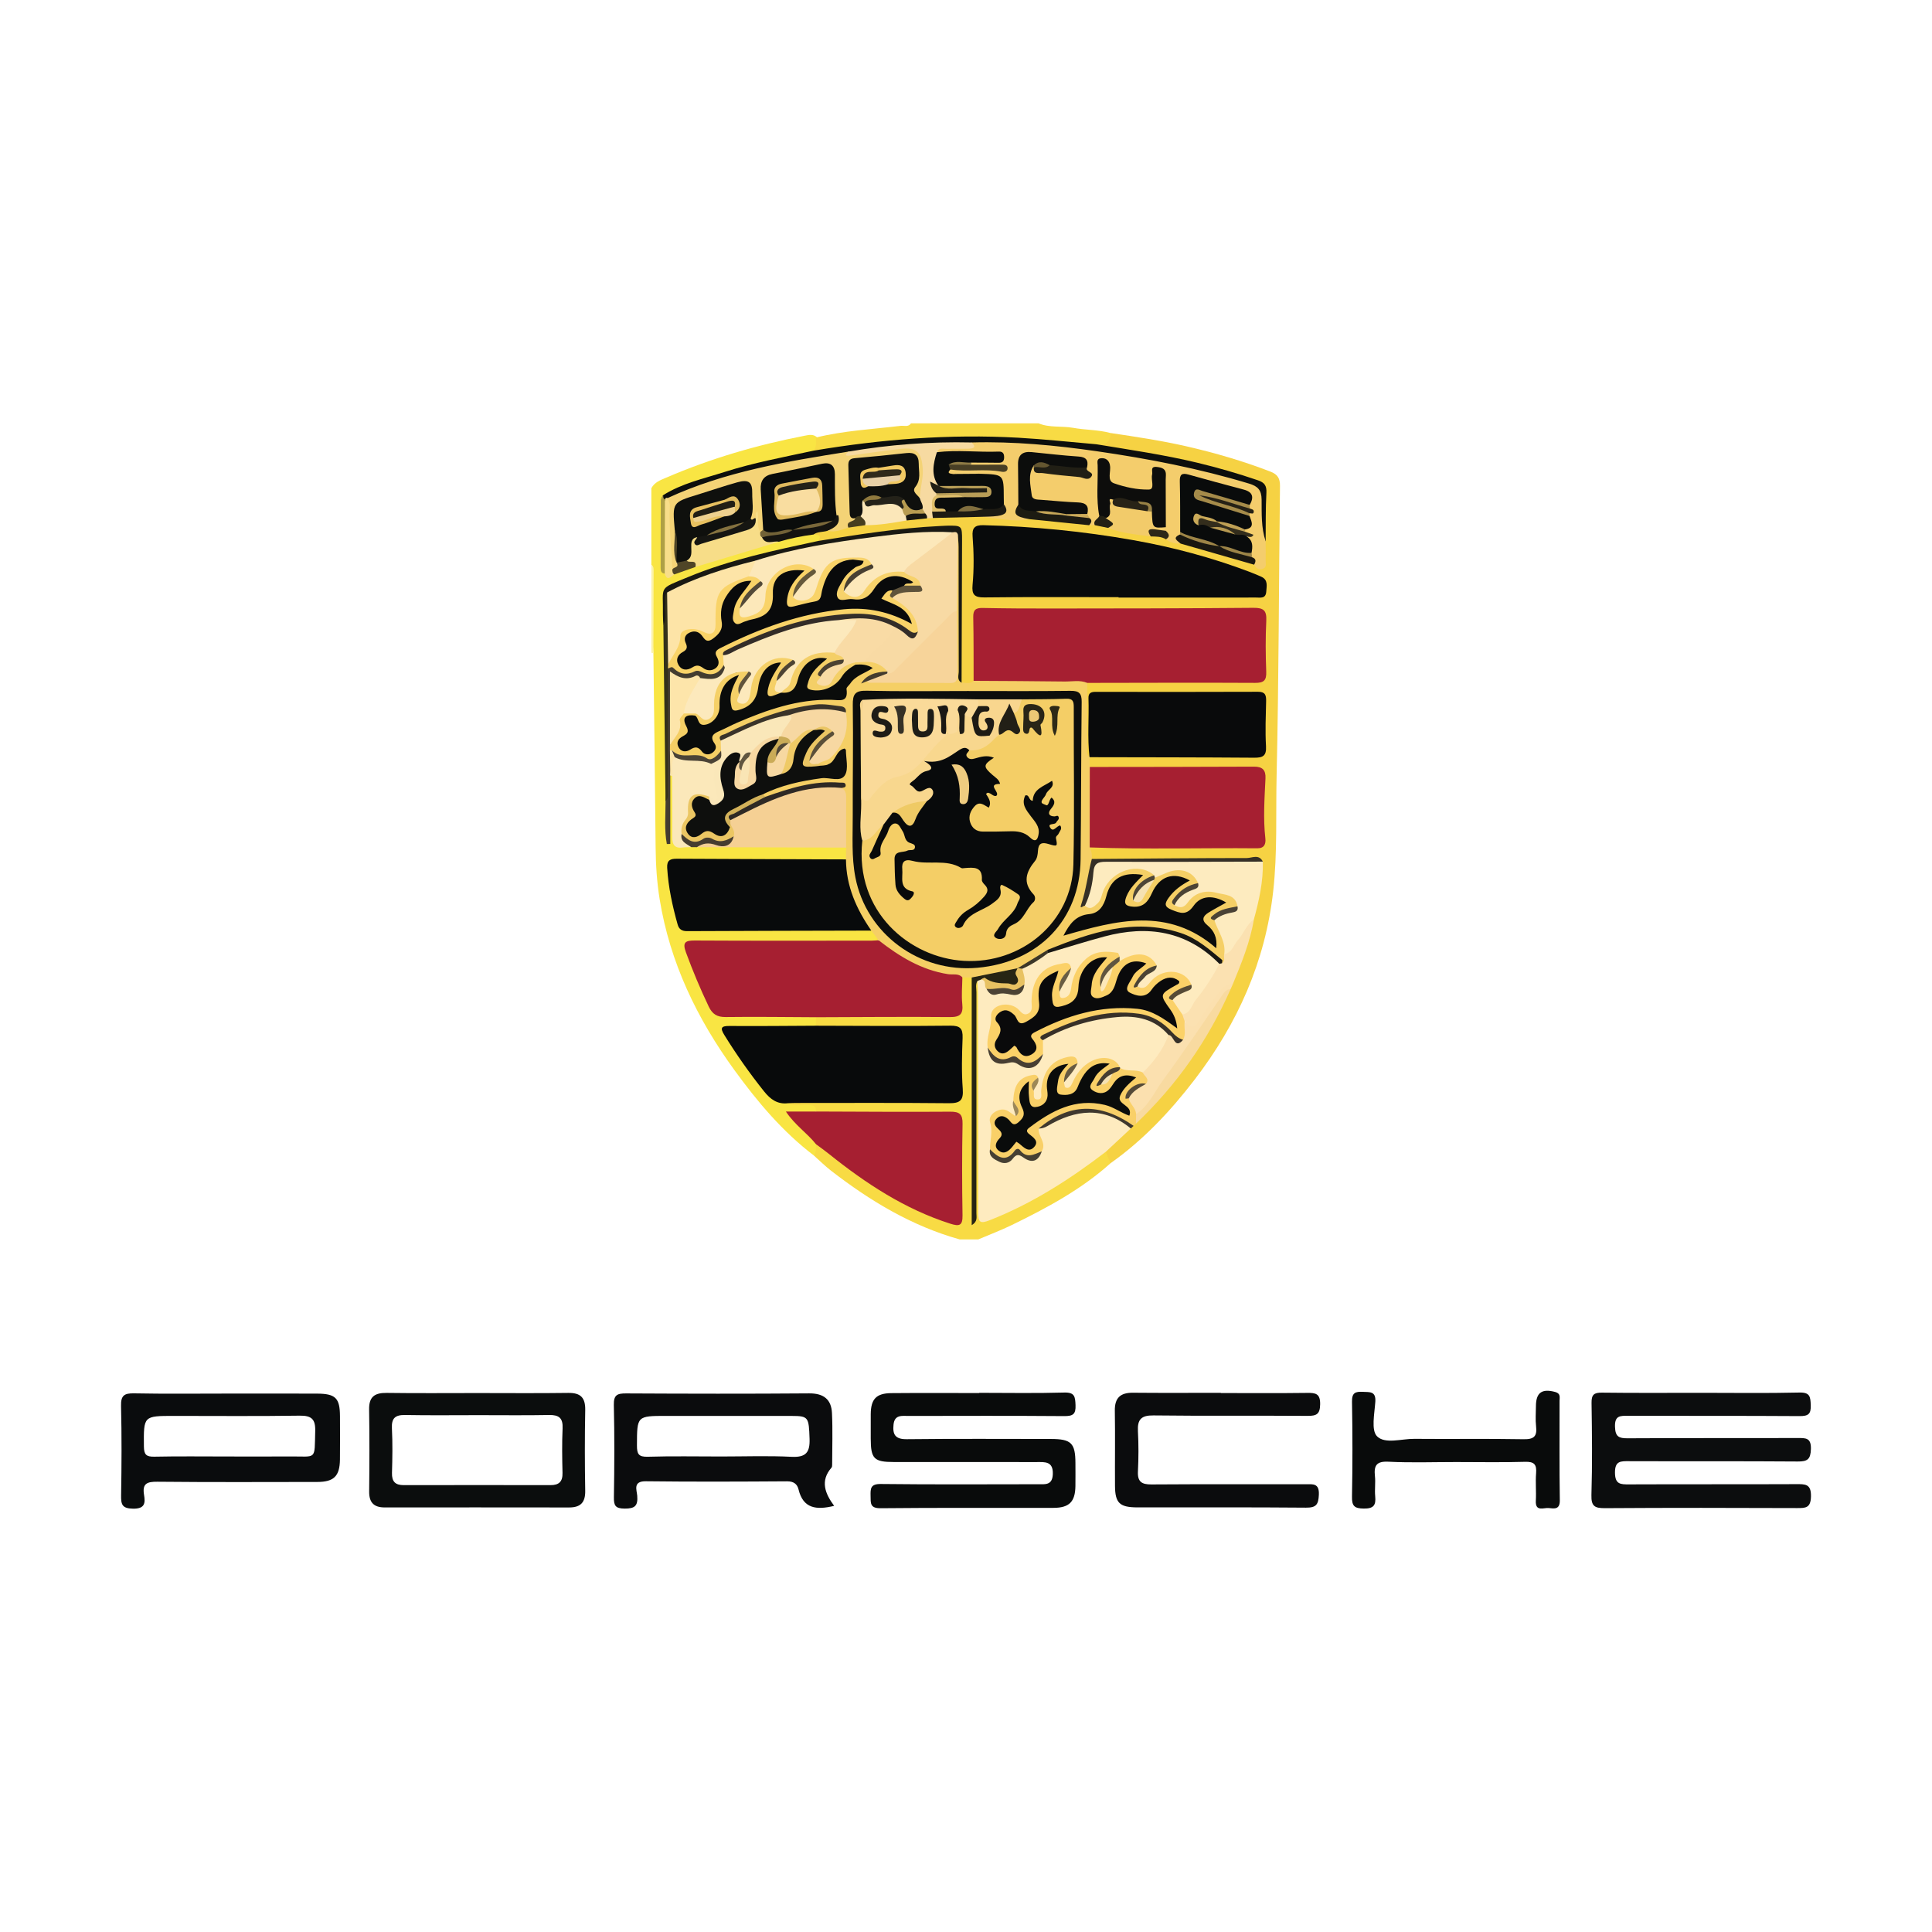 <?xml version="1.0" encoding="utf-8"?>
<!-- Generator: Adobe Illustrator 17.0.0, SVG Export Plug-In . SVG Version: 6.00 Build 0)  -->
<!DOCTYPE svg PUBLIC "-//W3C//DTD SVG 1.1//EN" "http://www.w3.org/Graphics/SVG/1.1/DTD/svg11.dtd">
<svg version="1.1" id="Layer_1" xmlns="http://www.w3.org/2000/svg" xmlns:xlink="http://www.w3.org/1999/xlink" x="0px" y="0px"
	 width="200px" height="200px" viewBox="0 0 200 200" enable-background="new 0 0 200 200" xml:space="preserve">
<g>
	<g>
		<path fill="#0C0D0E" d="M185.951,153.638c-5.768,0.025-11.536,0.001-17.304,0.025c-0.886,0.004-1.454,0.003-1.465-1.206
			c-0.011-1.233,0.586-1.199,1.458-1.196c5.818,0.022,11.636-0.012,17.454,0.033c1.012,0.008,1.342-0.223,1.371-1.298
			c0.031-1.165-0.542-1.133-1.355-1.131c-5.868,0.016-11.735-0.008-17.603,0.026c-0.913,0.005-1.293-0.15-1.323-1.2
			c-0.033-1.159,0.533-1.13,1.349-1.128c5.917,0.018,11.835-0.01,17.752,0.031c0.909,0.006,1.2-0.208,1.164-1.147
			c-0.033-0.865-0.087-1.318-1.174-1.292c-3.379,0.08-6.762,0.029-10.143,0.029c-3.431,0-6.863,0.026-10.293-0.018
			c-0.833-0.011-1.095,0.211-1.082,1.067c0.05,3.182,0.083,6.367-0.013,9.546c-0.036,1.201,0.399,1.352,1.443,1.345
			c6.613-0.045,13.227-0.034,19.84-0.009c0.892,0.003,1.419-0.004,1.444-1.204C187.499,153.609,186.881,153.634,185.951,153.638z"/>
		<path fill="#090B0B" d="M94.059,146.578c5.37-0.008,10.741-0.026,16.111,0.016c0.901,0.007,1.209-0.194,1.168-1.142
			c-0.037-0.859-0.077-1.328-1.17-1.296c-2.931,0.086-5.867,0.029-8.8,0.029c0,0.008,0,0.015,0,0.023
			c-3.033,0-6.066-0.02-9.099,0.008c-1.565,0.015-2.118,0.618-2.13,2.176c-0.007,0.845-0.003,1.691-0.001,2.536
			c0.006,2.089,0.333,2.419,2.404,2.42c4.923,0.001,9.845-0.004,14.768,0.004c0.844,0.001,1.724-0.107,1.677,1.245
			c-0.041,1.191-0.816,1.049-1.548,1.05c-5.42,0.007-10.84,0.037-16.26-0.025c-1.064-0.012-1.074,0.465-1.057,1.239
			c0.016,0.732-0.078,1.281,1.033,1.269c5.966-0.063,11.934-0.019,17.9-0.037c1.64-0.005,2.247-0.64,2.271-2.242
			c0.012-0.795,0.004-1.591,0.002-2.387c-0.006-2.078-0.432-2.502-2.543-2.503c-4.972-0.003-9.945-0.033-14.917,0.023
			c-1.187,0.013-1.478-0.472-1.37-1.512C92.606,146.419,93.387,146.579,94.059,146.578z"/>
		<path fill="#0B0C0D" d="M86.077,151.93c0.058-0.065,0.066-0.19,0.067-0.287c0.004-1.788,0.066-3.58-0.018-5.364
			c-0.067-1.416-0.865-2.049-2.361-2.037c-6.313,0.05-12.627,0.037-18.94,0.004c-0.906-0.005-1.306,0.137-1.281,1.19
			c0.075,3.18,0.058,6.363,0.007,9.544c-0.014,0.872,0.145,1.183,1.115,1.189c1.055,0.006,1.385-0.284,1.301-1.329
			c-0.049-0.6-0.471-1.517,0.895-1.5c4.871,0.059,9.743,0.038,14.615,0.006c0.677-0.004,1.05,0.271,1.189,0.844
			c0.48,1.975,1.829,2.148,3.686,1.696C85.405,154.612,84.884,153.289,86.077,151.93z M81.943,150.808
			c-2.425-0.122-4.861-0.033-7.292-0.033c-2.53,0-5.062-0.051-7.59,0.026c-0.962,0.029-1.127-0.286-1.124-1.168
			c0.011-3.059-0.025-3.059,3.073-3.059c4.316,0,8.633-0.005,12.949,0.003c1.745,0.003,1.768,0.138,1.847,2.37
			C83.856,150.359,83.421,150.882,81.943,150.808z"/>
		<path fill="#0A0C0D" d="M32.818,144.267c-3.131-0.013-6.263-0.004-9.394-0.004c-3.181,0-6.363,0.039-9.543-0.023
			c-1.012-0.02-1.378,0.213-1.351,1.3c0.075,3.08,0.059,6.163,0.007,9.244c-0.016,0.944,0.086,1.374,1.233,1.393
			c1.251,0.021,1.28-0.599,1.14-1.438c-0.195-1.17,0.315-1.36,1.381-1.35c5.517,0.055,11.035,0.03,16.552,0.023
			c1.722-0.002,2.326-0.601,2.348-2.316c0.019-1.491,0.007-2.982,0.003-4.474C35.188,144.728,34.745,144.275,32.818,144.267z
			 M32.631,148.149c-0.086,3.077,0.199,2.598-2.645,2.622c-2.137,0.018-4.274,0.004-6.41,0.004c-2.534,0-5.069-0.034-7.603,0.019
			c-0.838,0.018-1.069-0.217-1.076-1.063c-0.027-3.157-0.062-3.157,3.134-3.157c4.323,0,8.647,0.04,12.969-0.025
			C32.233,146.53,32.667,146.89,32.631,148.149z"/>
		<path fill="#0B0D0D" d="M58.83,144.194c-3.132,0.044-6.265,0.014-9.397,0.014s-6.265,0.029-9.397-0.015
			c-1.234-0.017-1.848,0.385-1.826,1.711c0.047,2.833,0.036,5.668,0.005,8.502c-0.012,1.135,0.493,1.644,1.603,1.643
			c6.364-0.004,12.729-0.007,19.093,0.003c1.183,0.002,1.691-0.513,1.67-1.725c-0.048-2.784-0.052-5.569,0.001-8.353
			C60.606,144.695,60.114,144.176,58.83,144.194z M58.239,147.859c-0.069,1.537-0.046,3.081-0.008,4.62
			c0.022,0.894-0.364,1.263-1.231,1.261c-5.068-0.008-10.137-0.008-15.205,0.001c-0.874,0.002-1.243-0.367-1.217-1.263
			c0.045-1.539,0.07-3.083-0.007-4.62c-0.053-1.062,0.352-1.395,1.373-1.377c2.533,0.047,5.068,0.015,7.602,0.015
			c2.435,0,4.87,0.031,7.304-0.015C57.866,146.463,58.287,146.799,58.239,147.859z"/>
		<path fill="#0B0C0D" d="M119.411,146.524c5.316,0.066,10.634,0.006,15.95,0.047c0.934,0.007,1.288-0.181,1.301-1.209
			c0.014-1.092-0.463-1.181-1.337-1.169c-2.981,0.04-5.962,0.015-8.944,0.015c0-0.008,0-0.015,0-0.023
			c-3.031,0-6.063,0.02-9.093-0.009c-1.31-0.013-1.903,0.531-1.881,1.871c0.043,2.583,0,5.168,0.017,7.752
			c0.011,1.797,0.475,2.243,2.329,2.246c5.814,0.008,11.628-0.024,17.441,0.028c1.062,0.009,1.289-0.324,1.334-1.336
			c0.053-1.208-0.605-1.092-1.379-1.091c-5.317,0.011-10.634-0.014-15.951,0.023c-1.009,0.007-1.452-0.274-1.399-1.343
			c0.069-1.388,0.074-2.785-0.001-4.172C117.736,146.94,118.139,146.508,119.411,146.524z"/>
		<path fill="#090B0B" d="M161.444,145.022c-0.001-0.361,0.142-0.769-0.455-0.927c-1.373-0.365-1.987,0.06-1.99,1.478
			c-0.002,0.695-0.065,1.398,0.015,2.084c0.119,1.026-0.215,1.351-1.286,1.331c-3.773-0.068-7.549-0.004-11.323-0.039
			c-1.323-0.012-3.026,0.561-3.851-0.26c-0.631-0.627-0.264-2.35-0.182-3.574c0.075-1.115-0.568-0.995-1.289-1.032
			c-0.775-0.04-1.14,0.092-1.124,1.014c0.058,3.277,0.061,6.556-0.001,9.833c-0.018,0.97,0.244,1.223,1.216,1.236
			c1.029,0.013,1.277-0.349,1.186-1.274c-0.068-0.689,0.047-1.396-0.027-2.083c-0.117-1.088,0.146-1.557,1.398-1.493
			c2.328,0.118,4.667,0.034,7.001,0.034c2.384,0,4.769,0.048,7.151-0.023c0.956-0.029,1.204,0.291,1.133,1.185
			c-0.075,0.938,0.027,1.888-0.027,2.829c-0.068,1.188,0.797,0.72,1.328,0.771c0.565,0.055,1.169,0.194,1.154-0.809
			C161.416,151.876,161.453,148.448,161.444,145.022z"/>
	</g>
	<g>
		<path fill="#F9E543" d="M84.242,119.609c-3.241-2.466-5.83-5.554-8.203-8.815c-3.874-5.324-6.686-11.139-7.751-17.704
			c-0.288-1.775-0.402-3.563-0.418-5.363c-0.06-6.708-0.151-13.416-0.23-20.125c-0.199-2.617-0.03-5.237-0.093-7.856
			c-0.01-0.428,0.117-0.875-0.119-1.284c0-2.64,0-5.28,0-7.92c0.322-0.619,0.936-0.838,1.518-1.088
			c4.624-1.993,9.428-3.395,14.367-4.351c0.431-0.084,0.867-0.182,1.248,0.154c0.293,0.553,0.225,1.056-0.201,1.513
			c-1.177,0.652-2.519,0.668-3.788,0.961c-3.525,0.815-6.999,1.789-10.388,3.061c-0.49,0.184-0.957,0.39-1.294,0.811
			c-0.321,2.478-0.206,4.956-0.053,7.431c0.282,0.496,0.656,0.391,1.05,0.155c0.689-0.316,1.419-0.521,2.126-0.788
			c2.809-1.035,5.744-1.655,8.57-2.631c1.202-0.384,2.425-0.658,3.69-0.729c0.683,0.122,1.08,0.383,0.537,1.102
			c-1.773,0.762-3.702,0.92-5.547,1.41c-3.128,0.831-6.229,1.711-9.197,3.029c-0.822,0.365-1.154,0.883-1.123,1.75
			c0.032,0.878,0.008,1.758,0.021,2.639c-0.185,5.929,0.466,11.849,0.143,17.773c-0.005,1.074,0.009,2.151-0.003,2.941
			c0.158-1.595-0.247-3.496,0.188-5.369c0.125-0.085,0.247-0.083,0.369,0.005c0.419,0.649,0.263,1.379,0.278,2.078
			c0.024,1.145-0.007,2.29,0.011,3.435c0.023,1.465,0.084,1.518,1.539,1.569c0.297-0.001,0.592-0.006,0.889-0.003
			c4.447-0.024,8.893-0.07,13.339-0.041c0.629,0.004,1.278-0.078,1.857,0.283c0.362,0.419,0.352,0.864,0.091,1.325
			c-0.552,0.442-1.213,0.342-1.842,0.343c-4.838,0.011-9.675,0.001-14.513,0.008c-1.805,0.003-1.959,0.185-1.709,1.93
			c0.159,1.109,0.4,2.201,0.626,3.298c0.213,1.031,0.774,1.497,1.835,1.464c1.078-0.034,2.159-0.005,3.238-0.005
			c4.318,0.001,8.636-0.001,12.954,0.002c0.599,0,1.201-0.032,1.789,0.13c0.512,0.292,1.133,0.518,0.818,1.322
			c-0.592,0.336-1.245,0.239-1.878,0.24c-5.28,0.008-10.56,0.004-15.84,0.005c-0.36,0-0.72-0.003-1.079,0.02
			c-0.548,0.034-0.848,0.275-0.645,0.847c0.681,1.923,1.388,3.837,2.393,5.622c0.375,0.666,1.017,0.7,1.67,0.703
			c2.44,0.009,4.88-0.003,7.32,0.008c0.555,0.002,1.126-0.057,1.638,0.249c0.287,0.282,0.303,0.613,0.175,0.969
			c-0.404,0.535-1.002,0.413-1.541,0.417c-2.234,0.02-4.468-0.003-6.702,0.013c-1.172,0.008-1.238,0.126-0.662,1.115
			c1.067,1.832,2.354,3.507,3.695,5.146c0.603,0.738,1.374,1.052,2.287,1.115c0.62,0.191,1.26,0.088,1.889,0.138
			c0.528,0.042,1.07,0.082,1.046,0.827c-0.729,0.968-1.777,0.28-2.615,0.549c0.828,1.01,2.063,1.732,2.673,3.01
			C84.75,118.919,84.794,119.379,84.242,119.609z"/>
		<path fill="#F8DB44" d="M84.468,106.183c0-0.293-0.001-0.587-0.001-0.88c0.507-0.547,1.183-0.408,1.804-0.411
			c3.678-0.017,7.356-0.004,11.034-0.01c1.871-0.003,1.877-0.02,1.908-1.847c0.011-0.633-0.082-1.288,0.3-1.864
			c0.355-0.271,0.718-0.27,1.086-0.029c0.306,0.475,0.182,1.009,0.183,1.518c0.009,7.11,0.005,14.22,0.008,21.33
			c0,0.438-0.04,0.879,0.006,1.113c-0.015-4.987-0.003-10.175-0.006-15.363c-0.001-2.357-0.007-4.713,0.006-7.07
			c0.002-0.424-0.122-0.89,0.256-1.243c0.81,0.193,0.53,0.881,0.541,1.354c0.051,2.118,0.022,4.237,0.022,6.355
			c0.001,5.157-0.003,10.313,0.002,15.47c0.002,1.549,0.114,1.599,1.559,1.023c3.595-1.433,6.811-3.511,9.916-5.783
			c0.383-0.281,0.716-0.648,1.216-0.74c0.709,0.19,0.768,0.707,0.657,1.309c-3.031,2.72-6.576,4.622-10.201,6.389
			c-1.138,0.555-2.328,1.003-3.495,1.5c-0.64,0-1.28,0-1.92,0c-4.968-1.388-9.288-3.992-13.325-7.119
			c-0.625-0.484-1.189-1.048-1.782-1.575c0.247-0.353,0.237-0.758,0.232-1.161c0.738-0.107,1.17,0.429,1.654,0.818
			c3.283,2.64,6.766,4.95,10.708,6.5c2.407,0.946,2.41,0.937,2.411-1.612c0-2.316,0.002-4.632-0.001-6.948
			c-0.002-1.742-0.013-1.756-1.712-1.758c-3.793-0.004-7.587,0.007-11.38-0.01c-0.578-0.002-1.214,0.15-1.687-0.374
			c0.049-0.613-0.329-0.664-0.816-0.69c-0.688-0.037-1.403,0.202-2.063-0.17c0.491-0.575,1.171-0.433,1.79-0.435
			c4.677-0.017,9.354-0.004,14.031-0.011c1.749-0.003,1.788-0.051,1.796-1.833c0.001-0.24,0.018-0.481-0.003-0.719
			c-0.127-1.455,0.635-3.29-0.363-4.272c-0.945-0.93-2.75-0.287-4.174-0.312c-2.837-0.05-5.676-0.004-8.514-0.023
			C85.567,106.594,84.935,106.702,84.468,106.183z"/>
		<path fill="#F8DB44" d="M84.469,45.294c2.873-0.711,5.824-0.858,8.746-1.209c0.37-0.044,0.811,0.158,1.094-0.262
			c4.4,0,8.8,0,13.2,0c1.148,0.479,2.388,0.25,3.574,0.465c1.279,0.232,2.599,0.194,3.866,0.535
			c0.219,1.181,0.023,1.375-1.518,1.504c-1.998,0.044-3.955-0.389-5.937-0.548c-2.034-0.163-4.059-0.132-6.088-0.179
			c-5.068-0.117-10.1,0.23-15.094,1.132c-0.666,0.12-1.406,0.351-2.083-0.078C84.542,46.242,84.461,45.76,84.469,45.294z"/>
		<path fill="#FCF3A9" d="M67.429,58.463c0.241,0.153,0.234,0.399,0.233,0.637c-0.006,2.834-0.014,5.668-0.021,8.502
			c-0.07-0.009-0.141-0.015-0.212-0.02C67.429,64.543,67.429,61.503,67.429,58.463z"/>
		<path fill="#F6D243" d="M113.493,45.99c0.869,0.09,1.49-0.13,1.457-1.167c2.632,0.393,5.264,0.783,7.862,1.378
			c2.958,0.677,5.86,1.524,8.695,2.617c0.77,0.297,1.007,0.71,0.997,1.51c-0.12,9.984-0.12,19.97-0.349,29.951
			c-0.091,3.984,0.092,7.978-0.351,11.959c-0.813,7.308-3.697,13.735-8.129,19.515c-2.511,3.274-5.319,6.265-8.71,8.661
			c-0.164-0.393-0.328-0.786-0.493-1.18c0.396-1.221,1.697-1.591,2.383-2.539c0.102-0.128,0.218-0.241,0.345-0.343
			c0.124-0.107,0.25-0.211,0.371-0.322c4.03-4.001,7.257-8.562,9.581-13.751c0.097-0.212,0.187-0.426,0.255-0.649
			c0.86-2.154,1.697-4.314,2.134-6.604c0.335-1.39,0.615-2.789,0.802-4.207c0.068-0.517,0.15-1.023-0.091-1.515
			c-0.416-0.363-0.894-0.229-1.365-0.195c-5.116,0.362-10.237,0.126-15.356,0.124c-0.158,0-0.307-0.077-0.447-0.155
			c-0.389-0.436-0.61-0.897-0.216-1.449c0.589-0.343,1.242-0.255,1.875-0.256c4.679-0.009,9.359,0.001,14.038-0.007
			c1.831-0.003,1.882-0.071,1.69-1.92c-0.129-1.243,0.01-2.47,0.139-3.706c0.176-1.674-0.136-2.004-1.805-2.01
			c-4.719-0.018-9.439-0.001-14.158-0.011c-0.632-0.001-1.288,0.087-1.866-0.293c-0.275-0.358-0.259-0.709,0.022-1.054
			c0.542-0.468,1.205-0.358,1.833-0.359c4.753-0.012,9.506-0.001,14.259-0.009c1.673-0.003,1.743-0.08,1.751-1.765
			c0.005-1.038-0.007-2.077,0-3.115c0.005-0.758-0.338-1.074-1.087-1.074c-5.073-0.003-10.145,0.002-15.218-0.004
			c-0.901-0.001-1.185,0.426-1.174,1.252c0.016,1.198,0.016,2.397-0.004,3.595c-0.009,0.514,0.04,1.05-0.366,1.47
			c-0.464,0.039-0.526-0.334-0.535-0.623c-0.072-2.206-0.101-4.413,0.003-6.619c0.007-0.155,0.103-0.296,0.191-0.428
			c0.585-0.476,1.289-0.358,1.957-0.36c4.796-0.012,9.593-0.002,14.389-0.008c1.774-0.002,1.837-0.07,1.845-1.798
			c0.006-1.239,0.017-2.478-0.004-3.717c-0.021-1.245-0.141-1.377-1.383-1.393c-3.597-0.047-7.195-0.05-10.791-0.036
			c-5.196,0.02-10.392-0.005-15.587,0.029c-1.631,0.011-1.669,0.078-1.718,1.677c-0.055,1.792,0.187,3.594-0.162,5.378
			c-0.364,0.597-0.863,0.603-1.427,0.329c-0.441-0.511-0.314-1.136-0.316-1.723c-0.012-4.159-0.004-8.318-0.007-12.477
			c-0.001-1.873-0.009-1.954-1.919-1.832c-3.579,0.227-7.139,0.657-10.675,1.275c-0.637,0.111-1.311,0.423-1.951-0.035
			c0.426-0.658-0.067-0.634-0.491-0.662c0.212-0.745,0.881-0.494,1.372-0.632c0.795,0.066,1.538-0.201,2.297-0.368
			c0.566-0.114,1.12-0.297,1.707-0.28c1.403-0.043,2.779-0.316,4.169-0.47c0.747,0.023,1.473-0.141,2.207-0.241
			c0.208-0.013,0.416-0.015,0.625-0.019c1.626,0.169,3.227-0.413,4.855-0.163c1.701,0.16,3.393,0.473,5.114,0.292
			c2.041,0.06,4.059,0.357,6.083,0.585c0.199,0.009,0.398,0.015,0.596,0.026c0.525,0.025,1.021,0.188,1.52,0.334
			c1.402,0.401,2.849,0.578,4.279,0.837c0.571,0.025,1.148,0.019,1.673,0.297c0.483,0.271,0.992,0.453,1.554,0.461
			c2.569,0.601,5.121,1.259,7.575,2.242c0.499,0.311,0.826,0.25,0.864-0.409c0.037-0.636,0.001-1.273-0.004-1.911
			c0.014-1.562-0.053-3.124,0.033-4.68c0.041-0.747-0.27-1.062-0.925-1.288c-4.356-1.507-8.838-2.467-13.386-3.15
			c-0.71-0.107-1.414-0.245-2.136-0.278C113.948,46.505,113.532,46.5,113.493,45.99z"/>
		<path fill="#A61F31" d="M99.624,101.179c-0.011,0.915-0.105,1.84-0.01,2.744c0.11,1.049-0.208,1.376-1.29,1.365
			c-4.618-0.045-9.238,0.002-13.857,0.015c-3.113-0.013-6.226-0.06-9.339-0.019c-0.892,0.012-1.386-0.299-1.76-1.082
			c-0.876-1.836-1.66-3.705-2.36-5.616c-0.362-0.989-0.117-1.232,0.901-1.226c6.107,0.035,12.215,0.018,18.323,0.015
			c0.239,0,0.477-0.028,0.716-0.043c0.548-0.135,0.913,0.231,1.267,0.522c1.866,1.538,4.032,2.351,6.387,2.749
			C98.989,100.668,99.532,100.55,99.624,101.179z"/>
		<path fill="#080A0B" d="M84.468,106.183c4.631,0.008,9.263,0.05,13.894-0.005c1.023-0.012,1.321,0.278,1.285,1.267
			c-0.065,1.755-0.117,3.521,0.016,5.268c0.091,1.198-0.268,1.502-1.426,1.491c-5.27-0.053-10.541-0.025-15.811-0.025
			c-0.279,0-0.558,0.015-0.838,0.024c-1.103,0.137-1.827-0.389-2.498-1.23c-1.491-1.87-2.864-3.814-4.118-5.848
			c-0.442-0.717-0.311-0.923,0.539-0.917C78.497,106.232,81.483,106.196,84.468,106.183z"/>
		<path fill="#080A0B" d="M90.198,96.335c-6.358,0.016-12.716,0.026-19.073,0.057c-0.532,0.003-0.839-0.199-0.974-0.68
			c-0.541-1.924-0.966-3.867-1.084-5.873c-0.046-0.787,0.319-0.946,0.995-0.942c5.838,0.032,11.676,0.047,17.514,0.067
			c0.092,0.076,0.196,0.161,0.21,0.278c0.289,2.354,1.04,4.539,2.349,6.526C90.243,95.933,90.279,96.135,90.198,96.335z"/>
		<path fill="#F5CF65" d="M90.198,96.335c-1.539-2.22-2.609-4.607-2.623-7.37c0.004-0.407,0.009-0.814,0.013-1.221
			c-0.43-0.497-0.331-1.105-0.357-1.687c-0.062-1.408,0.159-2.83-0.207-4.219c-0.091-0.571-0.536-0.478-0.928-0.499
			c-1.665-0.09-3.248,0.304-4.819,0.79c-0.679,0.21-1.32,0.594-2.074,0.499c-0.186-0.069-0.313-0.184-0.316-0.397
			c0.161-0.413,0.529-0.577,0.9-0.721c1.903-0.738,3.877-1.175,5.914-1.276c1.636-0.081,1.767-0.229,1.402-2.024
			c-0.571,0.297-0.722,1.103-1.435,1.161c-0.321,0.043-0.63,0.024-0.905-0.171c-0.21-0.295,0.024-0.428,0.219-0.553
			c1.727-1.101,2.672-2.572,2.235-4.698c-0.671-1.036-1.75-0.814-2.667-0.72c-2.14,0.219-4.218,0.774-6.204,1.62
			c-0.877,0.373-1.777,0.699-2.611,1.168c-0.337,0.189-0.765,0.289-0.812,0.78c-0.021,0.285-0.005,0.572-0.069,0.853
			c-0.72,1.193-1.147,1.355-2.408,0.902c-0.221-0.08-0.437-0.254-0.675-0.145c-0.913,0.418-1.599-0.014-2.261-0.569
			c-0.104-0.052-0.189-0.127-0.26-0.219c-0.074-0.164-0.082-0.334-0.047-0.509c0.292-0.916,0.994-1.672,0.983-2.719
			c-0.004-0.335,0.341-0.6,0.684-0.751c0.373-0.117,0.736-0.128,1.08,0.088c0.092,0.091,0.124,0.201,0.094,0.327
			c-0.528,0.332-0.957,0.687-0.67,1.432c0.148,0.385-0.161,0.664-0.409,0.93c-0.161,0.172-0.364,0.361-0.236,0.623
			c0.127,0.261,0.398,0.256,0.627,0.182c0.536-0.173,0.983-0.053,1.469,0.225c0.633,0.363,0.932,0.081,0.741-0.604
			c-0.209-0.751,0.182-1.124,0.77-1.407c3.864-1.86,7.793-3.487,12.208-3.306c0.431,0.018,0.658-0.09,0.76-0.536
			c0.324-1.422,1.408-2.013,2.6-2.403c-0.407-0.096-0.954-0.02-1.381-0.382c-0.054-0.125-0.039-0.24,0.042-0.348
			c0.274-0.204,0.592-0.229,0.915-0.236c1-0.013,1.908,0.181,2.482,1.115c-0.468,0.715-1.318,0.578-1.972,0.881
			c-0.088,0.041-0.112,0.053-0.051,0.102c0.051,0.041,0.153,0.02,0.238,0.026c2.399-0.027,4.791-0.006,7.184-0.024
			c1.246-0.009,1.355-0.124,1.373-1.382c0.027-1.914-0.017-3.828,0.023-5.743c-0.066-2.199-0.025-4.397-0.02-6.595
			c0.001-0.438,0.011-0.886,0.326-1.247c0.759,0.079,0.382,0.667,0.385,0.996c0.028,4.338,0.016,8.677,0.022,13.015
			c0.001,0.434-0.072,0.876,0.073,1.303c0.423-0.018,0.88,0.182,1.246-0.195c0.379-0.356,0.855-0.394,1.336-0.396
			c3.017-0.015,6.034-0.027,9.051,0.012c0.503,0.007,1.163-0.156,1.378,0.597c-0.002,2.19-0.009,4.379,0.001,6.569
			c0.002,0.382-0.131,0.807,0.231,1.121l0.004,0.002c0.008,0.338,0.017,0.675,0.025,1.013c0.574,2.777,0.588,5.552-0.008,8.328
			c0.186,0.377,0.254,0.776,0.218,1.193c0.221,1.288-0.255,2.484-0.482,3.714c-0.057,0.306-0.431,0.636,0.009,0.943
			c0.816,0.008,1.073-0.605,1.277-1.204c0.644-1.89,2.114-2.574,3.934-2.708c0.708-0.052,1.446,0.014,1.811,0.813
			c-0.261,0.579-0.934,0.71-1.293,1.182c-0.293,0.385-0.851,0.639-0.634,1.271c0.982-0.339,0.954-1.509,1.698-2.039
			c0.092-0.079,0.189-0.148,0.291-0.212c0.948-0.775,2.024-1.014,3.206-0.729c0.637,0.153,1.187,0.437,1.323,1.171
			c-0.032,0.626-0.631,0.621-0.983,0.9c-0.491,0.388-1.327,0.532-1.147,1.45c0.479,0.05,0.682-0.347,0.977-0.588
			c1.345-1.099,3.525-1.118,4.854-0.042c0.256,0.207,0.459,0.436,0.418,0.796c-0.241,0.659-0.927,0.495-1.373,0.761
			c-0.365,0.218-1.233,0.03-0.938,0.934c0.674,1.074,1.159,2.202,1.051,3.508c-0.045,0.383-0.015,0.805-0.495,0.963
			c-1.899-1.691-3.943-3.087-6.551-3.467c-1.607-0.234-3.191-0.137-4.753,0.197c-2.224,0.475-4.412,1.099-6.522,1.965
			c-1.084,0.771-2.232,1.429-3.451,1.964c-1.518,0.473-3.04,0.914-4.661,0.73c-0.323-0.004-0.645-0.008-0.968-0.011
			c-0.408-0.445-0.979-0.256-1.463-0.33c-2.777-0.428-5.057-1.836-7.212-3.517C90.698,96.999,90.448,96.667,90.198,96.335z"/>
		<path fill="#A61F31" d="M84.467,115.064c4.629,0.013,9.258,0.053,13.887,0.018c0.983-0.008,1.308,0.254,1.289,1.264
			c-0.06,3.151-0.056,6.305-0.003,9.457c0.018,1.078-0.322,1.174-1.259,0.875c-4.716-1.508-8.757-4.168-12.574-7.228
			c-0.433-0.347-0.888-0.668-1.333-1.001c-0.904-1.143-2.167-1.958-3.119-3.384C82.511,115.064,83.489,115.064,84.467,115.064z"/>
		<path fill="#F5D094" d="M87.127,81.567c0.501,0.279,0.47,0.749,0.467,1.228c-0.012,1.649-0.005,3.299-0.005,4.948
			c-5.149-0.015-10.298-0.03-15.447-0.045c0.311-0.783,0.956-0.694,1.597-0.609c0.623,0.082,1.266,0.281,1.755-0.331
			c0.339-0.539-0.025-1.049-0.069-1.573c0.005-0.192,0.067-0.359,0.203-0.498c3.201-1.963,6.591-3.354,10.412-3.416
			C86.416,81.266,86.857,81.136,87.127,81.567z"/>
		<path fill="#0D0F0D" d="M113.493,45.99c3.487,0.576,6.986,1.082,10.428,1.906c2.128,0.51,4.226,1.115,6.297,1.823
			c0.675,0.231,0.919,0.552,0.879,1.296c-0.09,1.67-0.059,3.346-0.077,5.019c-0.589-0.037-0.506-0.528-0.564-0.885
			c-0.167-1.025-0.33-2.056-0.256-3.098c0.067-0.951-0.353-1.459-1.262-1.727c-3.103-0.915-6.237-1.716-9.418-2.275
			c-2.749-0.483-5.49-1.042-8.277-1.293c-3.576-0.321-7.143-0.786-10.746-0.67c-4.169,0.005-8.322,0.225-12.437,0.932
			c-6.353,1.042-12.702,2.101-18.651,4.737c-0.188,0.056-0.378,0.095-0.576,0.087c-0.309-0.108-0.409-0.288-0.194-0.574
			c1.942-1.231,4.172-1.709,6.318-2.395c3.033-0.97,6.163-1.552,9.271-2.221c7.012-1.184,14.067-1.735,21.175-1.34
			C108.105,45.464,110.797,45.76,113.493,45.99z"/>
		<path fill="#FBE8BA" d="M71.559,87.695c-0.279,0.009-0.561-0.007-0.836,0.033c-0.839,0.122-1.141-0.232-1.131-1.066
			c0.026-2.112-0.006-4.224-0.015-6.336c-0.423-0.648-0.433-1.299-0.014-1.952c1.404,0.092,2.837-0.055,4.189,0.495
			c0.155,0.039,0.374,0.078,0.396,0.222c0.177,1.157,0.243,2.332,0.272,3.493c0.015,0.593-0.612,0.42-1.026,0.226
			c-1.483-0.523-1.957-0.241-1.918,1.236c0.021,0.803-0.744,1.343-0.617,2.151C70.698,86.881,71.469,87.13,71.559,87.695z"/>
		<path fill="#191913" d="M99.542,70.674c-0.515-0.286-0.29-0.78-0.292-1.177c-0.017-4.29-0.008-8.581-0.015-12.871
			c-0.001-0.432-0.057-0.864-0.087-1.296c-0.262,0.049-0.522,0.119-0.793,0.1c-6.754,0.03-13.357,1.11-19.866,2.839
			c-2.891,0.649-5.642,1.718-8.379,2.828c-0.301,0.122-0.564,0.298-0.747,0.575c-0.301,0.601-0.1,1.247-0.175,1.865
			c-0.053,0.432,0.126,0.983-0.519,1.153c-0.016-0.357-0.05-0.714-0.044-1.071c0.055-3.061-0.575-2.569,2.671-3.91
			c4.313-1.782,8.868-2.734,13.41-3.711c4.168-0.671,8.336-1.338,12.562-1.544c0.239-0.012,0.477-0.031,0.716-0.035
			c1.599-0.026,1.612-0.017,1.608,1.538C99.578,60.862,99.559,65.768,99.542,70.674z"/>
		<path fill="#F7DD88" d="M80.632,56.082c-2.882,0.87-5.763,1.74-8.645,2.61c-0.248-0.395-1.078-0.089-1.024-0.851
			c0.155-0.48,0.208-0.977,0.276-1.474c0.066-0.484,0.233-0.91,0.844-0.899c0.272,0.334,0.507,0.557,1.05,0.389
			c1.293-0.399,2.567-0.862,3.879-1.2c0.615-0.158,0.938-0.569,0.913-1.224c0.066-0.305,0.065-0.734,0.469-0.713
			c0.295,0.015,0.335,0.402,0.372,0.682c0.062,0.473-0.015,0.962,0.161,1.421c0.072,0.216,0.116,0.444,0.261,0.63
			C79.534,55.973,80.281,55.577,80.632,56.082z"/>
		<path fill="#433C30" d="M69.355,77.145c-0.001,0.18-0.002,0.361-0.003,0.541c0.284,0.855,0.091,1.717,0.036,2.576
			c0,2.367,0,4.735,0,7.102c-0.119,0.003-0.237,0.007-0.356,0.01c-0.277-1.463-0.135-2.955-0.132-4.437
			c0.188-2.942,0.135-5.887,0.034-8.828c-0.052-1.514-0.042-3.024-0.043-4.534c0.159-0.661,0.556-0.748,1.163-0.558
			c1.669,0.52,3.331,0.644,4.923-0.29c0.323,0.838,0.024,1.47-0.841,1.724c-0.534,0.157-1.083,0.11-1.626,0.027
			c-0.774-0.22-1.563,0.156-2.354-0.081c-0.485-0.145-0.456,0.318-0.461,0.618c-0.018,1.149-0.022,2.298-0.002,3.446
			C69.709,75.376,69.651,76.274,69.355,77.145z"/>
		<path fill="#33311A" d="M69.147,69.189c-0.01,4.168-0.015,8.336-0.036,12.504c-0.002,0.419,0.154,0.881-0.212,1.245
			c-0.077-6.083-0.153-12.166-0.23-18.249c0.408-0.666,0.103-1.399,0.197-2.095c0.057-0.42-0.159-0.882,0.192-1.256
			c0.437,0.337,0.415,0.834,0.415,1.299c0,1.973,0.082,3.947-0.066,5.918C69.364,68.784,69.254,68.986,69.147,69.189z"/>
		<path fill="#151410" d="M80.632,56.082c-0.586-0.138-1.347,0.395-1.747-0.455c-0.058-0.504,0.332-0.431,0.615-0.457
			c0.811-0.074,1.603-0.239,2.384-0.464c0.112-0.039,0.226-0.066,0.341-0.09c1.241-0.269,2.534-0.317,3.702-0.888
			c0.306-0.171,0.451-0.589,0.878-0.574c0.445,1.066,0.194,1.462-1.134,1.792c-0.479,0.151-1.021,0.07-1.456,0.388
			C83.001,55.488,81.805,55.733,80.632,56.082z"/>
		<path fill="#F8DE89" d="M68.832,51.696c0.054-0.131,0.137-0.204,0.286-0.139c0.484,0.208,0.565,0.642,0.547,1.082
			c-0.081,2.008,0.159,4.002,0.254,6.002c0.017,0.281-0.048,0.552-0.111,0.823c-0.354,0.207-0.741,0.777-0.997-0.091
			C68.469,56.812,68.467,54.253,68.832,51.696z"/>
		<path fill="#AEA045" d="M68.832,51.696c-0.006,2.559-0.013,5.118-0.02,7.677c-0.377-0.027-0.422-0.288-0.422-0.587
			c0.002-2.335-0.003-4.669,0.014-7.004c0.001-0.171,0.154-0.341,0.236-0.511C68.679,51.423,68.623,51.619,68.832,51.696z"/>
		<path fill="#463D30" d="M71.559,87.695c-0.477-0.352-1.173-0.544-0.998-1.37c1.771,0.611,3.59,0.196,5.387,0.247
			c-0.219,1.089-1.097,1.17-1.831,0.904c-0.774-0.28-1.354-0.189-1.975,0.223C71.947,87.697,71.753,87.696,71.559,87.695z"/>
		<path fill="#4F4527" d="M69.808,59.463c-0.205-0.114-0.197-0.318-0.214-0.511c0.207-0.285,0.451-0.544,0.604-0.867
			c0.293-0.139,0.581-0.344,0.901-0.057c0.211,0.335,1.085-0.214,0.888,0.665C71.261,58.949,70.535,59.206,69.808,59.463z"/>
		<path fill="#FDE5AA" d="M69.388,80.262c-0.012-0.859-0.024-1.718-0.036-2.577c0.065-0.015,0.131-0.025,0.198-0.03
			c0.251,0.178,0.393,0.4,0.293,0.72c-0.508,0.593-0.125,1.307-0.266,1.95C69.513,80.308,69.45,80.287,69.388,80.262z"/>
		<path fill="#FEEBBF" d="M117.062,116.821c-0.864,0.804-1.727,1.608-2.59,2.412c-3.716,2.847-7.623,5.359-12.009,7.081
			c-0.996,0.391-1.203,0.234-1.2-0.808c0.021-7.509-0.005-15.018-0.02-22.527c-0.001-0.478-0.038-0.955-0.058-1.432
			c0.009-0.141,0.081-0.233,0.216-0.274c0.688-0.131,0.797,0.422,1.011,0.852c0.908,0.902,2.883,0.686,3.328-0.369
			c0.087-0.508-0.199-1.017,0.001-1.525c0.928-0.655,1.976-1.122,2.866-1.836c2.698-0.95,5.424-1.843,8.269-2.173
			c3.645-0.423,6.827,0.645,9.369,3.38c0.194,0.422-0.004,0.786-0.204,1.128c-0.807,1.383-1.764,2.664-2.7,3.959
			c-0.217,0.3-0.484,0.54-0.904,0.463c-0.634-0.32-0.966-0.868-1.151-1.527c0.04-0.555,0.442-0.794,0.877-1.019
			c0.331-0.171,0.802-0.218,0.765-0.761c-0.87-1.122-2.328-1.168-3.471-0.14c-0.488,0.439-0.914,1.196-1.752,0.532
			c-0.181-0.673,0.316-1.01,0.696-1.408c0.296-0.311,0.796-0.403,0.933-0.876c-0.527-0.929-1.346-0.93-2.238-0.725
			c-0.41,0.094-0.757,0.435-1.223,0.313c-0.133-0.113-0.227-0.256-0.312-0.405c-1.606-0.641-2.98-0.096-3.825,1.503
			c-0.356,0.674-0.45,1.431-0.718,2.13c-0.163,0.428-0.485,0.746-0.981,0.732c-0.456-0.013-0.583-0.337-0.562-0.743
			c0.053-0.911,0.883-1.529,0.92-2.442c-1.519-0.367-3.05,0.784-3.26,2.454c-0.065,0.516,0.013,1.044-0.097,1.554
			c-0.187,0.862-0.732,1.094-1.502,0.653c-0.208-0.119-0.369-0.315-0.58-0.424c-1.158-0.603-2.212,0.009-2.063,1.276
			c0.104,0.883-0.468,1.618-0.34,2.469c0.222,1.314,0.445,1.528,1.684,1.414c0.495-0.045,0.917,0.012,1.372,0.225
			c1.173,0.551,1.702,0.265,2.035-1.023c0.035-0.437,0.013-0.882,0.202-1.294c0.096-0.178,0.21-0.365,0.384-0.447
			c3.263-1.546,6.597-2.809,10.295-1.923c1.027,0.246,2.053,0.677,2.576,1.752c-0.25,1.851-1.346,3.145-2.787,4.213
			c-0.792-0.078-1.61-0.017-2.345-0.418c-0.096-0.074-0.179-0.162-0.25-0.259c-1.104-1.112-2.929-0.758-3.908,0.765
			c-0.279,0.434-0.435,0.965-0.868,1.277c-0.582,0.419-0.976,0.342-0.966-0.483c0.238-0.776,1.017-1.263,1.123-2.106
			c-1.217-0.368-2.489,0.443-2.767,1.799c-0.096,0.466-0.15,0.943-0.264,1.406c-0.094,0.382-0.156,0.853-0.681,0.837
			c-0.613-0.018-0.615-0.505-0.61-0.959c0.009-0.46,0.438-0.827,0.291-1.318c-1.373,0.047-1.782,0.535-1.883,2.243
			c-0.061,0.518,0.304,1.037-0.001,1.555c-0.4,0.24-0.658-0.115-0.978-0.228c-0.85-0.299-1.519,0.15-1.358,1.03
			c0.156,0.857,0.009,1.663-0.057,2.491c0.283,1.172,0.956,1.535,1.839,0.871c0.535-0.402,0.946-0.484,1.502-0.144
			c0.662,0.406,1.137,0.2,1.398-0.521c0.162-0.43,0.081-0.837-0.081-1.25c-0.144-0.366-0.245-0.748,0.034-1.111
			c1.543-0.807,3.063-1.701,4.859-1.79C114.201,114.809,115.876,115.234,117.062,116.821z"/>
		<path fill="#272514" d="M101.541,101.413c-0.118,0.044-0.236,0.088-0.355,0.133c-0.23,0.372-0.106,0.78-0.106,1.168
			c-0.005,7.624,0.004,15.247-0.003,22.871c0,0.413,0.153,0.868-0.486,1.243c0-8.546,0-17.092,0-25.638
			c1.588-0.321,3.175-0.642,4.763-0.962c0.03,0.049,0.059,0.099,0.09,0.148c0.06,0.351,0.157,0.699,0.123,1.062
			c-0.028,0.3-0.224,0.697-0.445,0.606c-0.926-0.382-2.055,0.532-2.863-0.478C102.083,101.345,101.838,101.188,101.541,101.413z"/>
		<path fill="#A61F31" d="M112.554,70.693c-0.766-0.319-1.567-0.133-2.349-0.144c-3.138-0.043-6.277-0.05-9.416-0.07
			c-0.008-2.197,0.008-4.395-0.039-6.592c-0.016-0.742,0.245-0.965,0.967-0.95c2.356,0.049,4.714,0.059,7.071,0.056
			c6.989-0.008,13.979-0.007,20.967-0.071c1.065-0.01,1.382,0.284,1.33,1.342c-0.088,1.754-0.07,3.517-0.005,5.273
			c0.033,0.896-0.242,1.159-1.144,1.154C124.142,70.66,118.348,70.686,112.554,70.693z"/>
		<path fill="#080A0B" d="M115.794,61.82c-4.632,0-9.265-0.032-13.897,0.025c-1.034,0.013-1.31-0.306-1.218-1.287
			c0.156-1.669,0.134-3.349,0.005-5.021c-0.067-0.866,0.195-1.193,1.124-1.17c5.192,0.129,10.341,0.637,15.456,1.54
			c4.129,0.729,8.16,1.801,12.081,3.288c0.409,0.155,0.814,0.325,1.214,0.503c0.727,0.322,0.564,0.937,0.524,1.539
			c-0.05,0.759-0.593,0.62-1.046,0.621c-4.748,0.006-9.496,0.004-14.244,0.004C115.794,61.848,115.794,61.834,115.794,61.82z"/>
		<path fill="#A61F31" d="M112.807,87.725c0.003-2.776,0.006-5.552,0.008-8.328c5.667-0.008,11.334-0.006,17-0.034
			c0.885-0.004,1.228,0.357,1.187,1.218c-0.098,2.069-0.246,4.138-0.013,6.209c0.065,0.577-0.11,1.033-0.832,1.026
			C124.374,87.762,118.589,87.938,112.807,87.725z"/>
		<path fill="#090A0B" d="M112.786,78.383c-0.235-2.032-0.039-4.072-0.108-6.107c-0.019-0.555,0.283-0.657,0.753-0.656
			c5.599,0.007,11.199,0.015,16.798-0.008c0.742-0.003,0.853,0.343,0.839,0.959c-0.035,1.559-0.102,3.123-0.012,4.677
			c0.058,1.012-0.331,1.197-1.229,1.19c-5.679-0.043-11.358-0.04-17.037-0.053C112.79,78.385,112.786,78.383,112.786,78.383z"/>
		<path fill="#F4CD6C" d="M100.579,45.804c4.357-0.121,8.676,0.29,12.981,0.911c5.326,0.769,10.596,1.79,15.756,3.351
			c0.896,0.271,1.277,0.669,1.286,1.652c0.013,1.442-0.056,2.911,0.419,4.316c0.002,0.663,0.018,1.326,0.001,1.989
			c-0.007,0.293,0.126,0.67-0.24,0.835c-0.43,0.192-0.75,0-0.958-0.4c-0.103-0.282-0.243-0.546-0.404-0.8
			c-0.059-0.149-0.089-0.304-0.104-0.462c0.036-0.532-0.141-1.027-0.27-1.531c0.585-0.452-0.284-0.292-0.222-0.525
			c-0.04-0.105-0.042-0.211-0.008-0.318c0.338-0.374,0.557-0.785,0.414-1.309c-0.011-0.099-0.005-0.2,0.014-0.298
			c0.124-0.241,0.007-0.463-0.061-0.691c-0.03-0.163-0.027-0.326-0.013-0.49c0.075-0.714-0.39-0.99-0.958-1.158
			c-1.559-0.461-3.146-0.816-4.707-1.27c-0.744-0.216-1.017,0.126-1.025,0.839c-0.018,1.467,0.041,2.934-0.033,4.399
			c-0.012,0.115-0.037,0.227-0.07,0.338c-0.201,0.341-0.225,0.708-0.156,1.089c-0.56,0.039-1.068-0.099-1.516-0.444
			c-0.022-0.396-0.212-0.753-0.265-1.143c-0.024-0.118-0.036-0.237-0.045-0.357c-0.141-1.79,0.218-3.615-0.256-5.45
			c-0.666,0.301-0.498,0.809-0.561,1.204c-0.108,0.686-0.468,0.966-1.152,0.884c-0.792-0.094-1.572-0.259-2.364-0.356
			c-0.82-0.1-1.268-0.575-1.415-1.386c-0.072-0.397,0.041-0.898-0.609-1.177c-0.416,1.769-0.089,3.491-0.032,5.205
			c-0.082,0.457-0.387,0.779-0.674,1.111c-0.192,0.002-0.383,0.004-0.575,0.007c-0.107-0.25-0.112-0.533-0.255-0.772
			c-0.115-0.21-0.212-0.427-0.294-0.652c-0.252-0.599-0.793-0.606-1.308-0.608c-1.036-0.005-2.047-0.243-3.079-0.283
			c-0.849-0.033-1.336-0.501-1.341-1.353c-0.005-0.855-0.249-1.747,0.289-2.541c0.11-0.076,0.225-0.081,0.342-0.017
			c0.371,0.389,0.814,0.638,1.366,0.626c1.282-0.029,2.532,0.269,3.814,0.378c0.06-0.338-0.148-0.624-0.109-0.936
			c-0.201-0.63-0.735-0.646-1.257-0.689c-1.227-0.101-2.451-0.242-3.677-0.361c-1.107-0.107-1.468,0.162-1.539,1.263
			c-0.076,1.19,0.033,2.386-0.062,3.576c-0.516,1.01,0.419,1.261,0.914,1.741c-1.708,0.366-3.375-0.152-5.062-0.239
			c0.374-0.568,0.977-0.376,1.485-0.404c0.702-0.04,0.891-0.344,0.681-0.974c-0.041-0.193-0.06-0.389-0.07-0.585
			c-0.1-1.969-0.1-1.969-2.051-2.202c-0.959-0.272-1.933-0.122-2.902-0.111c-0.424-0.16-0.773-0.343-0.239-0.79
			c1.604-0.339,3.208,0.105,4.64-0.041c-0.709-0.189-1.663,0.248-2.522-0.232c-0.05-0.129-0.027-0.243,0.065-0.345
			c0.808-0.524,1.798-0.024,2.719-0.475c-0.502-0.412-1.027-0.26-1.51-0.289c-1.57-0.096-3.155,0.198-4.713-0.192
			c-0.357-0.633,0.204-0.606,0.525-0.667c0.585-0.11,1.187-0.026,1.78-0.061C99.801,46.109,100.279,46.261,100.579,45.804z"/>
		<path fill="#FDEBBF" d="M126.731,98.777c0.196-1.328-0.651-2.354-1.02-3.519c0.243-0.707,0.916-0.803,1.49-0.995
			c0.33-0.11,0.707-0.074,0.905-0.441c-0.212-1.262-1.347-1.18-2.188-1.403c-1.143-0.304-2.242-0.005-2.947,0.988
			c-0.44,0.619-0.835,0.608-1.384,0.294c0.046-0.95,0.836-1.234,1.476-1.656c0.319-0.21,0.79-0.187,0.963-0.623
			c-0.528-1.208-1.772-1.649-3.165-1.11c-0.442,0.171-0.873,0.373-1.308,0.561c-0.076-0.042-0.112-0.094-0.108-0.158
			c0.004-0.069,0.016-0.104,0.036-0.104c-1.568-1.397-4.378-0.538-5.263,1.601c-0.18,0.436-0.216,0.94-0.585,1.291
			c-0.388,0.369-0.772,0.747-1.323,0.25c0.125-1.387,0.627-2.7,0.793-4.084c0.083-0.687,0.737-0.604,1.255-0.604
			c3.799-0.001,7.598,0.004,11.397-0.003c1.157-0.002,2.314,0.042,3.471-0.101c0.5-0.062,1.046-0.123,1.503,0.233
			c0.054,2.053-0.391,4.029-0.929,5.991c-0.576,1.115-1.246,2.17-2.043,3.139C127.505,98.632,127.283,99.107,126.731,98.777z"/>
		<path fill="#F9D068" d="M104.897,113.936c0.061-1.615,0.614-2.398,1.869-2.629c0.27-0.05,0.567-0.121,0.691,0.252
			c-0.168,0.445-0.528,0.824-0.456,1.35c0.094,0.317-0.14,0.861,0.339,0.902c0.648,0.056,0.409-0.574,0.44-0.895
			c0.172-1.73,0.817-3.062,2.677-3.481c0.568-0.128,1.059-0.136,1.095,0.64c-0.734,0.471-1.069,1.227-1.414,1.977
			c0.054,0.183,0.06,0.485,0.169,0.528c0.4,0.159,0.581-0.21,0.699-0.471c0.439-0.971,1.027-1.783,2.01-2.275
			c1.19-0.596,2.497-0.32,2.909,0.643c-0.656,0.408-1.422,0.691-1.713,1.497c0.337-0.23,0.526-0.577,0.782-0.865
			c0.242-0.325,0.651-0.359,0.966-0.557c0.721,0.45,1.609,0.082,2.34,0.479c0.56,0.269,0.937,0.601,0.43,1.24
			c-0.783,0.047-1.377,0.426-1.852,1.036c-0.206,0.264,0.06,0.3,0.171,0.417c0.421,0.504,0.765,1.042,0.817,1.72
			c0.005,0.322-0.105,0.609-0.271,0.878c-0.081,0.076-0.162,0.152-0.243,0.228c-0.266-0.17-0.601-0.064-0.878-0.29
			c-2.301-1.872-4.733-1.561-7.193-0.366c-0.597,0.29-1.171,0.628-1.763,0.932c-0.063,0.811,0.851,1.488,0.324,2.363
			c-0.608,0.653-1.271,0.931-2.057,0.287c-0.279-0.229-0.499-0.254-0.825-0.005c-1.246,0.948-1.545,0.873-2.477-0.498
			c-0.01-0.928,0.321-1.839,0.011-2.794c-0.152-0.467,0.169-0.915,0.647-1.153c0.458-0.227,0.907-0.249,1.34,0.071
			c0.219,0.162,0.449,0.309,0.674,0.462C105.495,114.95,104.89,114.492,104.897,113.936z"/>
		<path fill="#F4D376" d="M70.041,58.252c0.338,0.544-0.359,0.427-0.446,0.7c-0.066-2.205-0.373-4.399-0.258-6.613
			c0.013-0.257-0.142-0.522-0.218-0.783c5.936-2.739,12.307-3.787,18.687-4.801c1.57,0.134,3.092-0.307,4.644-0.412
			c0.465-0.031,0.939-0.081,1.41-0.121c1.077-0.091,1.629,0.493,1.848,1.456c0.299,1.315,0.157,2.598-0.392,3.833
			c-0.927-0.003-1.021-0.569-0.848-1.287c0.065-0.269,0.246-0.502,0.324-0.772c0.396-1.371-0.205-2.222-1.605-2.158
			c-1.434,0.065-2.859,0.273-4.282,0.472c-0.337,0.047-0.688,0.166-0.677,0.549c0.047,1.689-0.448,3.422,0.371,5.052
			c0.612,0.955-0.644,0.754-0.775,1.251c-0.7,0.219-1.387,0.528-2.152,0.328c0.685-0.312,1.358-0.633,1.113-1.593
			c-0.004-0.015-0.056-0.029-0.081-0.024c-0.036,0.007-0.069,0.033-0.103,0.051c-0.583-1.019-0.528-2.148-0.548-3.261
			c-0.033-1.797-0.189-1.929-1.985-1.572c-1.098,0.218-2.199,0.424-3.293,0.665c-1.439,0.317-1.781,0.768-1.711,2.261
			c0.052,1.11,0.417,2.211,0.1,3.333c-0.1,0.182-0.197,0.37-0.461,0.27c-0.42-0.665-0.125-1.431-0.281-2.155
			c-0.319,0.208-0.131,0.508-0.194,0.748c-0.299,0.393-0.504,0.328-0.63-0.129c0.023-0.753,0.102-1.504,0.057-2.26
			c-0.047-0.797-0.425-1.196-1.238-0.998c-1.854,0.452-3.649,1.102-5.475,1.65c-0.521,0.156-0.756,0.538-0.775,1.075
			c-0.023,0.636-0.001,1.271-0.001,1.908c-0.061,1.047,0.074,2.099-0.081,3.142C70.07,58.123,70.055,58.188,70.041,58.252z"/>
		<path fill="#FBE0AF" d="M118.626,112.205c0.431-0.541-0.178-0.793-0.325-1.174c1.154-1.112,2.091-2.373,2.664-3.884
			c0.319-0.089,0.521,0.115,0.723,0.3c0.211,0.193,0.392,0.254,0.542-0.058c0.181-0.517-0.003-1.099,0.295-1.591
			c0.871,0.164,1.388-0.227,1.845-0.967c0.52-0.84,1.085-1.668,1.744-2.415c0.39-0.442,0.795-0.947,1.5-0.513
			c-0.071,0.159-0.142,0.318-0.213,0.476c-1.169,1.308-2.009,2.852-3.004,4.281c-1.75,2.513-3.57,4.977-5.293,7.509
			c-0.36,0.529-0.663,1.213-1.499,1.165c-0.017-0.653-0.636-1.026-0.758-1.63C116.972,112.648,117.76,112.38,118.626,112.205z"/>
		<path fill="#FBE1B1" d="M127.614,101.902c-0.939-0.079-1.291,0.693-1.742,1.261c-0.616,0.776-1.227,1.574-1.697,2.441
			c-0.505,0.932-0.954,0.846-1.533,0.138c-0.34-0.153-0.482-0.374-0.242-0.722c0.852-0.136,0.949-0.974,1.377-1.498
			c0.947-1.161,1.765-2.412,2.452-3.746c0.071-0.108,0.162-0.129,0.273-0.062c0.387-0.236,0.134-0.629,0.23-0.937
			c0.819-0.15,0.963-0.965,1.421-1.466c0.605-0.661,0.861-1.599,1.648-2.125C129.412,97.536,128.508,99.717,127.614,101.902z"/>
		<path fill="#F7DAA1" d="M95.235,51.601c-0.023-1.014,0.354-1.977,0.289-3.012c-0.114-1.799-0.599-2.315-2.337-2.115
			c-1.724,0.199-3.441,0.448-5.161,0.681c-0.447,0.06-0.648,0.009-0.22-0.4c4.227-0.729,8.484-1.05,12.773-0.952
			c0.563,0.525,0.148,0.629-0.302,0.646c-0.754,0.028-1.509-0.009-2.263,0.018c-0.366,0.013-0.823-0.169-1.031,0.344
			c0.139,1.066-0.154,2.17,0.278,3.209c0.016,0.109-0.002,0.214-0.05,0.313c-0.691,0.097-0.187,0.457-0.153,0.715
			c0.012,0.109,0.003,0.216-0.026,0.321c-0.293,0.499-0.268,1.052-0.272,1.6c-0.009,0.234-0.047,0.459-0.189,0.653
			c-0.205,0.013-0.409,0.026-0.614,0.039c-0.117-0.16-0.282-0.278-0.396-0.442c-0.123-0.167-0.218-0.347-0.274-0.548
			C95.232,52.317,95.024,51.968,95.235,51.601z"/>
		<path fill="#F8DAA0" d="M117.605,115.333c1.321-0.854,1.904-2.312,2.785-3.509c2.086-2.833,4.044-5.761,6.04-8.66
			c0.254-0.368,0.47-0.741,0.97-0.786c-2.332,5.307-5.6,9.955-9.807,13.943C117.598,115.992,117.601,115.663,117.605,115.333z"/>
		<path fill="#F2CB6A" d="M120.688,54.574c-0.003,0.125-0.005,0.249-0.008,0.374c-0.43,0.425-1.241-0.16-1.55,0.585
			c-1.492-0.198-2.997-0.332-4.419-0.882c0.205-0.496-0.899-0.655-0.324-1.248c0.287-0.404,0.193-0.894,0.308-1.334
			c0.078-0.3,0.094-0.79,0.646-0.446c0.992,0.911,2.306,0.741,3.481,1.038c0.179,0.034,0.344,0.098,0.488,0.211
			C119.57,53.6,119.785,54.365,120.688,54.574z"/>
		<path fill="#FBE7B9" d="M93.858,53.878c-1.422,0.251-2.845,0.492-4.296,0.493c-0.349-0.249-0.61-0.555-0.662-1.001
			c0.066-0.538-0.021-1.105,0.294-1.597c0.183-0.134,0.344-0.055,0.503,0.05c0.364,0.424,0.801,0.123,1.21,0.128
			c0.877,0.011,1.817-0.309,2.56,0.46c0.212,0.295,0.375,0.616,0.492,0.961C93.999,53.554,93.974,53.725,93.858,53.878z"/>
		<path fill="#352F26" d="M130.729,89.196c-5.421,0.01-10.842,0.034-16.263,0.017c-0.819-0.003-1.211,0.174-1.276,1.094
			c-0.083,1.184-0.352,2.358-0.88,3.448c-0.144-0.025-0.566,0.426-0.398-0.074c0.526-1.558,0.698-3.186,1.113-4.762
			c5.346-0.039,10.692-0.094,16.038-0.095C129.609,88.823,130.335,88.385,130.729,89.196z"/>
		<path fill="#1D1B12" d="M112.792,53.636c0.335,0.263,0.141,0.499-0.039,0.736c-2.066-0.21-4.131-0.419-6.196-0.629
			c-1.518-0.271-1.728-0.55-1.141-1.512c0.692,0.244,1.407,0.397,2.123,0.556c0.983,0.052,1.95,0.238,2.931,0.305
			C111.297,53.053,112.076,53.209,112.792,53.636z"/>
		<path fill="#191710" d="M122.217,56.272c-0.307-0.292-0.931-0.562-0.068-0.939c1.372,0.022,2.581,0.708,3.898,0.958
			c0.115,0.025,0.228,0.06,0.339,0.099c1.051,0.5,2.306,0.496,3.235,1.301c0.445,0.156,0.39,0.443,0.203,0.766
			C127.288,57.729,124.753,57.001,122.217,56.272z"/>
		<path fill="#1D1B13" d="M96.57,53.622c-0.026-0.217-0.053-0.435-0.079-0.652c0.382-0.413,0.896-0.327,1.377-0.368
			c0.408-0.012,0.816-0.008,1.224,0.008c0.862,0.068,1.708-0.052,2.55-0.22c0.768,0.049,1.516-0.149,2.277-0.187
			c0.61,0.854,0.049,1.108-0.66,1.208c-0.581,0.081-1.176,0.066-1.764,0.093C99.854,53.543,98.212,53.582,96.57,53.622z"/>
		<path fill="#3F382E" d="M107.518,116.826c3.14-2.631,6.345-2.721,9.833-0.277c-0.096,0.091-0.192,0.181-0.288,0.272
			c-2.816-2.313-5.711-1.979-8.64-0.248C108.135,116.744,107.842,116.823,107.518,116.826z"/>
		<path fill="#232014" d="M114.467,53.639c0.95,0.595,0.952,0.603,0.244,1.012c-0.461-0.096-0.922-0.191-1.383-0.287
			c-0.21-0.498,0.341-0.618,0.471-0.948C114.108,53.232,114.379,53.161,114.467,53.639z"/>
		<path fill="#2D2818" d="M119.131,55.533c-0.317-0.476-0.395-0.833,0.381-0.743c0.39,0.045,0.779,0.105,1.169,0.158
			c0.312,0.287,0.507,0.576,0.021,0.881C120.216,55.526,119.671,55.545,119.131,55.533z"/>
		<path fill="#181711" d="M93.858,53.878c-0.031-0.155-0.062-0.311-0.094-0.466c0.557-0.948,1.299-0.496,2.012-0.265
			c0.136,0.145,0.235,0.303,0.18,0.515C95.256,53.734,94.557,53.806,93.858,53.878z"/>
		<path fill="#463E1F" d="M89.081,53.437c0.255,0.263,0.628,0.464,0.481,0.933c-0.579,0.083-1.159,0.166-1.738,0.249
			c-0.324-0.743,0.63-0.542,0.722-0.978C88.595,53.236,88.817,53.28,89.081,53.437z"/>
		<path fill="#0D0E0C" d="M100.145,71.533c3.557,0,7.115,0.026,10.671-0.018c0.892-0.011,1.17,0.256,1.159,1.153
			c-0.064,5.433-0.051,10.867-0.112,16.3c-0.07,6.218-4.301,10.639-10.668,11.215c-6.034,0.546-11.515-3.522-12.645-9.353
			c-0.415-2.142-0.266-4.3-0.274-6.453c-0.015-3.796,0.063-7.593,0.004-11.389c-0.018-1.13,0.246-1.511,1.434-1.484
			C93.19,71.585,96.668,71.533,100.145,71.533z"/>
		<path fill="#FCE9BC" d="M72.48,70.192c1.044,0.122,2.134,0.352,2.546-1.047c0.023-0.078-0.073-0.19-0.113-0.286
			c-0.329-0.26-0.315-0.592-0.201-0.945c1.111-1.118,2.635-1.439,4.019-1.995c2.587-1.038,5.23-1.932,8.064-2.02
			c0.673,0.119,1.626-0.325,1.955,0.428c0.276,0.631-0.497,1.183-0.886,1.716c-0.419,0.576-0.842,1.156-1.383,1.633
			c-0.153,0.043,0.053,0.049-0.104,0.051c-2.252,0.029-3.86,0.911-4.448,3.244c-0.095,0.378-0.491,0.604-0.854,0.784
			c-0.113,0.055-0.231,0.088-0.355,0.106c-1.028-0.088-0.801-0.705-0.561-1.328c0.308-0.819,1.25-1.2,1.444-2.092
			c-1.901-0.11-3.102,0.793-3.484,2.644c-0.096,0.465-0.11,0.949-0.36,1.371c-0.266,0.448-0.64,0.737-1.179,0.576
			c-0.575-0.171-0.488-0.636-0.392-1.079c0.038-0.792,1.011-1.229,0.799-2.111c-1.504,0.054-2.439,0.889-2.712,2.435
			c-0.062,0.35-0.044,0.71-0.076,1.064c-0.056,0.631-0.263,1.191-0.946,1.35c-0.67,0.156-1.003-0.308-1.265-0.831
			c-0.398-0.001-0.796-0.002-1.194-0.003C70.523,72.805,71.374,70.955,72.48,70.192z"/>
		<path fill="#F8DAA4" d="M98.629,55.102c0.217-0.026,0.449-0.088,0.519,0.226c-0.032,2.644-0.064,5.287-0.095,7.929
			c-1.952,2.171-4.091,4.157-6.148,6.225c-0.252,0.253-0.541,0.494-0.954,0.339c-0.095-0.081-0.119-0.182-0.082-0.3
			c-0.613-0.742-1.403-1.065-2.359-0.992c-0.316-0.568,0.227-0.742,0.49-1.021c0.825-0.875,1.844-1.586,2.293-2.772
			c0.769-0.248,1.164,0.429,1.724,0.7c0.278,0.134,0.622,0.544,0.713-0.159c-0.23-1.209-0.813-2.155-1.941-2.729
			c-0.286-0.146-0.525-0.378-0.473-0.762c0.33-0.69,0.97-0.681,1.603-0.754c0.367-0.042,0.904,0.233,1.041-0.414
			c-0.14-0.858-1.343-0.613-1.5-1.449c0.014-0.35,0.213-0.607,0.464-0.807C95.419,57.172,96.847,55.881,98.629,55.102z"/>
		<path fill="#0E0F0D" d="M85.72,79.122c0.829-0.275,0.782-1.467,1.713-1.634c0.047,0.052,0.134,0.104,0.134,0.156
			c0.002,0.878,0.291,1.93-0.091,2.59c-0.451,0.778-1.604,0.212-2.443,0.327c-2.106,0.289-4.165,0.712-6.078,1.68
			c-0.789,0.679-1.731,1.11-2.623,1.623c-1.167,0.67-1.166,0.672-0.63,1.937c-0.176,0.953-0.821,1.142-1.596,0.851
			c-0.565-0.212-1.04-0.246-1.592,0.009c-0.541,0.25-1.097,0.221-1.504-0.308c-0.397-0.515-0.155-1.001,0.16-1.418
			c0.251-0.332,0.38-0.613,0.345-1.063c-0.116-1.476,0.406-1.801,1.881-1.255c0.26,0.194,0.417,0.629,0.882,0.318
			c0.368-0.246,0.389-0.555,0.283-0.932c-0.218-0.773-0.312-1.56-0.174-2.358c0.118-0.685,0.365-1.306,1.003-1.684
			c0.387-0.229,0.814-0.414,1.235-0.157c0.457,0.279,0.186,0.702,0.115,1.075c-0.205,0.474-0.411,0.953-0.347,1.484
			c0.042,0.351-0.164,0.926,0.463,0.883c0.451-0.031,0.943-0.222,1.018-0.821c0.069-0.551,0.016-1.11,0.099-1.659
			c0.225-1.487,1.16-2.352,2.58-2.398c0.383,0.454-0.006,0.791-0.195,1.139c-0.241,0.444-0.518,0.867-0.596,1.379
			c-0.01,1.231-0.01,1.231,1.049,0.959c0.704-0.288,1.039-0.868,1.143-1.567c0.199-1.331,0.897-2.272,2.086-2.871
			c0.102-0.051,0.209-0.088,0.32-0.117c0.395-0.055,0.879-0.141,1.053,0.279c0.168,0.405-0.234,0.719-0.51,0.989
			c-0.57,0.559-1.065,1.163-1.3,1.939c-0.076,0.251-0.213,0.596,0.268,0.577C84.488,79.046,85.095,79.43,85.72,79.122z"/>
		<path fill="#0A0C0B" d="M88.556,68.805c0.605-0.051,1.196-0.026,1.791,0.347c-0.787,0.543-1.774,0.774-2.326,1.606
			c-0.129,0.194-0.414,0.397-0.391,0.562c0.205,1.452-0.67,1.143-1.578,1.123c-3.465-0.075-6.664,1.035-9.791,2.392
			c-0.585,0.254-1.145,0.565-1.731,0.817c-0.617,0.265-1.109,0.544-0.564,1.307c0.257,0.36,0.135,0.69-0.185,0.941
			c-0.375,0.293-0.857,0.232-1.089-0.071c-0.395-0.514-0.686-0.586-1.243-0.227c-0.398,0.256-0.94,0.29-1.224-0.293
			c-0.253-0.519,0.049-0.865,0.448-1.083c0.486-0.266,0.691-0.444,0.362-1.068c-0.497-0.94,0.047-1.227,0.948-1.075
			c0.461,0.204,0.688,0.959,1.41,0.552c0.662-0.373,0.888-0.847,0.859-1.649c-0.043-1.215,0.255-2.388,1.463-3.062
			c0.236-0.132,0.477-0.412,0.748-0.211c0.267,0.197,0.109,0.515,0.021,0.773c-0.129,0.376-0.343,0.724-0.421,1.117
			c-0.105,0.531-0.388,1.138,0.225,1.517c0.45,0.278,1.631-0.447,1.812-1.063c0.101-0.344,0.065-0.713,0.127-1.067
			c0.198-1.123,0.727-2.018,1.783-2.532c0.259-0.126,0.553-0.176,0.78,0.059c0.202,0.21,0.062,0.448-0.027,0.664
			c-0.214,0.515-0.536,0.979-0.733,1.503c-0.371,0.988-0.286,1.086,0.873,1.007l-0.025,0.01c0.832-0.236,1.273-0.749,1.502-1.624
			c0.298-1.136,1.086-1.945,2.279-2.223c0.327-0.076,0.778-0.136,0.962,0.261c0.166,0.357-0.187,0.562-0.418,0.77
			c-0.238,0.214-0.499,0.412-0.648,0.699c-0.227,0.437-0.796,0.906-0.39,1.368c0.334,0.38,0.988,0.196,1.485,0.071
			c0.618-0.156,0.985-0.638,1.303-1.164C87.316,69.259,87.761,68.759,88.556,68.805z"/>
		<path fill="#0A0B0B" d="M123.173,91.147c-0.886,0.466-1.641,1.013-2.199,1.798c-0.4,0.563-0.49,0.917,0.315,1.237
			c0.898,0.357,1.543,0.622,2.275-0.419c0.766-1.091,2.06-1.117,3.376-0.331c-0.643,0.363-1.258,0.682-1.845,1.047
			c-0.587,0.365-0.743,0.782-0.11,1.298c0.687,0.56,1.049,1.284,0.92,2.384c-4.963-4.326-10.35-2.889-15.819-1.299
			c0.627-1.206,1.264-2.102,2.679-2.235c0.994-0.093,1.513-0.855,1.764-1.857c0.464-1.847,1.721-2.561,3.809-2.189
			c-0.692,0.711-1.385,1.337-1.739,2.239c-0.299,0.761-0.059,0.98,0.678,1.039c1.073,0.086,1.571-0.512,1.963-1.393
			C120.027,90.7,121.456,90.209,123.173,91.147z"/>
		<path fill="#F7D49A" d="M91.85,69.72c0.576,0.057,0.836-0.405,1.165-0.73c1.672-1.656,3.327-3.327,4.998-4.984
			c0.304-0.301,0.546-0.707,1.041-0.748c0.015,2.194,0.028,4.387,0.048,6.581c0.004,0.48-0.038,0.869-0.68,0.865
			c-2.792-0.018-5.585-0.014-8.377-0.027c-0.107-0.001-0.214-0.094-0.322-0.144C90.268,69.834,91.046,69.742,91.85,69.72z"/>
		<path fill="#F9DBA5" d="M92.387,64.788c0.143,0.76-0.426,1.134-0.841,1.612c-0.645,0.743-1.54,1.246-2.036,2.13
			c-0.32,0.012-0.64,0.025-0.96,0.038c-0.868,0.492-1.651,1.069-2.123,1.991c-0.149,0.291-0.432,0.489-0.747,0.561
			c-0.385,0.087-0.821,0.176-1.144-0.118c-0.397-0.361-0.086-0.725,0.093-1.071c0.47-0.894,1.474-1.059,2.192-1.605
			c-0.035-0.315-0.584-0.333-0.431-0.747c0.55-1.205,1.745-1.983,2.267-3.385c-0.677,0-1.258,0-1.839,0
			c0.026-0.166,0.104-0.335,0.261-0.367c1.755-0.351,3.461-0.194,5.097,0.554C92.318,64.446,92.368,64.625,92.387,64.788z"/>
		<path fill="#F7D8A2" d="M87.562,73.753c0.342,1.833-0.197,3.346-1.536,4.653c-0.411,0.401-0.942,0.35-1.332,0.667
			c-0.322,0.24-0.647,0.2-0.972,0.009c-0.047-0.95,0.684-1.466,1.173-2.122c0.297-0.399,0.893-0.581,0.877-1.203
			c-0.447-0.563-0.971-0.467-1.518-0.189l0.025-0.02c-1.014,0.068-1.434,1.039-2.215,1.461c-0.109,0.019-0.213,0.006-0.314-0.04
			c-0.315-0.28-0.737-0.428-0.988-0.79c-0.067-0.952,0.943-1.508,0.906-2.453c1.676-0.399,3.34-0.868,5.088-0.389
			C87.069,73.423,87.363,73.476,87.562,73.753z"/>
		<path fill="#FAE7B9" d="M81.582,74.055c0.604,0.104,0.266,0.436,0.137,0.667c-0.28,0.505-0.762,0.896-0.848,1.511
			c-0.082,0.081-0.18,0.117-0.294,0.108c-1.205,0.061-1.926,0.869-2.627,1.706c-0.519,0.137-0.797,0.624-1.247,0.862
			c-0.049-0.015-0.099-0.03-0.148-0.045c-0.156-0.301,0.348-0.735-0.108-0.922c-0.383-0.158-0.794,0.063-1.078,0.347
			c-1.003,1.006-0.906,2.224-0.509,3.424c0.227,0.688,0.101,1.074-0.515,1.46c-0.582,0.364-0.765,0.119-0.921-0.375
			c-0.128-0.111-0.128-0.222,0-0.332c0.27,0.027,0.399,0.487,0.716,0.285c0.264-0.168,0.054-0.437,0.011-0.653
			c-0.173-0.856-0.408-1.701-0.109-2.585c0.108-0.32-0.18-0.386-0.423-0.432c0.125-0.618,1.145-0.566,1.023-1.368
			c-0.012-0.347-0.024-0.694-0.036-1.041c1.936-1.422,4.183-2.133,6.443-2.812C81.24,73.801,81.432,73.912,81.582,74.055z"/>
		<path fill="#F5D067" d="M80.903,71.691c-0.218,0.083-0.439,0.161-0.655,0.251c-0.811,0.34-0.882-0.026-0.726-0.71
			c0.225-0.99,0.795-1.801,1.351-2.658c-1.33,0.028-2.176,0.981-2.392,2.627c-0.172,1.306-0.869,2.029-2.152,2.332
			c-0.586,0.138-0.585-0.281-0.65-0.602c-0.229-1.127,0.301-2.077,0.822-3.059c-1.401,0.434-2.077,1.549-2.015,3.239
			c0.034,0.941-0.726,1.863-1.591,1.924c-0.678,0.047-0.553-0.686-0.912-0.95c0.003-0.075,0.005-0.151,0.006-0.226
			c0.505,0.114,0.728,0.972,1.43,0.552c0.589-0.352,0.483-0.944,0.494-1.497c0.047-2.315,1.277-3.478,3.589-3.398
			c-0.09,0.889-1.177,1.36-0.989,2.364c-0.045,0.338-0.508,0.779,0.167,0.95c0.461,0.117,0.761-0.189,0.889-0.602
			c0.104-0.334,0.137-0.692,0.185-1.041c0.316-2.265,2.332-3.61,4.32-2.879c-0.427,0.827-1.413,1.227-1.674,2.181
			C80.329,70.989,79.767,71.696,80.903,71.691z"/>
		<path fill="#FDE5AA" d="M72.48,70.192c-0.664,1.174-1.502,2.268-1.687,3.664c-0.151,0.231-0.473,0.507-0.426,0.685
			c0.302,1.14-0.571,1.782-1.012,2.604c0-2.513,0-5.025,0-7.641c0.826,0.608,1.667,0.985,2.647,0.459
			C72.178,69.869,72.391,69.967,72.48,70.192z"/>
		<path fill="#F4CF67" d="M86.389,67.578c0.228,0.355,0.823,0.207,0.953,0.696c-0.456,0.391-1.119,0.295-1.577,0.661
			c-0.366,0.293-0.932,0.455-0.827,1.107c-0.014,0.299-0.738,0.56-0.168,0.832c0.427,0.204,1.054,0.222,1.355-0.38
			c0.511-1.025,1.295-1.69,2.425-1.927c0.001,0.08,0.003,0.159,0.006,0.238c-0.549,0.323-1.06,0.67-1.41,1.238
			c-0.675,1.095-2.065,1.644-3.236,1.357c-0.504-0.124-0.337-0.434-0.259-0.736c0.287-1.105,1.127-1.782,1.969-2.48
			c-1.321-0.358-2.617,0.492-3.032,2.173c-0.249,1.011-0.709,1.441-1.709,1.343c0.257-0.393,0.809-0.52,0.93-1.037
			C82.38,68.219,84.01,67.341,86.389,67.578z"/>
		<path fill="#181714" d="M126.501,99.714c-0.091,0.021-0.182,0.041-0.273,0.062c-3.377-3.417-7.432-4.028-11.897-2.831
			c-1.96,0.525-3.895,1.14-5.842,1.714c-0.112-0.11-0.117-0.226-0.015-0.345c4.435-1.773,8.897-3.32,13.758-1.729
			c1.678,0.549,2.957,1.7,4.28,2.787C126.565,99.416,126.507,99.597,126.501,99.714z"/>
		<path fill="#39332A" d="M81.582,74.055c-2.517,0.361-4.708,1.591-6.976,2.615c-0.331-0.573,0.247-0.578,0.49-0.699
			c2.959-1.475,6.018-2.648,9.335-3.037c0.888-0.104,1.74,0.084,2.605,0.179c0.368,0.04,0.58,0.237,0.526,0.639
			C85.535,73.186,83.546,73.386,81.582,74.055z"/>
		<path fill="#2E2925" d="M87.127,81.567c-3.751-0.378-7.027,1.053-10.248,2.694c-0.425,0.216-0.85,0.43-1.276,0.645
			c-0.551-0.285-0.186-0.552,0.067-0.698c1.142-0.66,2.204-1.496,3.557-1.72c2.507-0.883,5.027-1.702,7.745-1.467
			c0.218,0.019,0.528-0.08,0.572,0.249C87.579,81.535,87.308,81.523,87.127,81.567z"/>
		<path fill="#EAC563" d="M83.782,78.8c0.193,0.461,0.585,0.256,0.911,0.274c0.342,0.016,0.685,0.032,1.027,0.049
			c-0.425,0.07-0.848,0.165-1.275,0.205c-1.515,0.142-1.588,0.023-0.987-1.377c0.402-0.936,1.156-1.572,1.944-2.295
			c-0.423-0.263-0.799-0.057-1.149-0.088c0.675-0.493,1.316-0.48,1.916,0.131C85.361,76.723,84.164,77.448,83.782,78.8z"/>
		<path fill="#4B4336" d="M74.641,77.712c0.084,0.823,0.063,0.852-1.023,1.368c-1.188-0.611-2.597-0.037-3.775-0.704
			c-0.098-0.24-0.195-0.48-0.293-0.72c1,1.102,2.491,0.054,3.634,0.85C73.655,78.834,74.272,78.218,74.641,77.712z"/>
		<path fill="#D3B25A" d="M79.227,82.489c-1.08,0.57-2.172,1.118-3.228,1.73c-0.183,0.106-0.878,0.121-0.396,0.688
			c0.003,0.14,0.006,0.28,0.009,0.42c0.097,0.117,0.081,0.217-0.047,0.299c-0.834-0.844-0.627-1.417,0.409-1.905
			c1.003-0.472,1.899-1.163,2.981-1.481C79.046,82.323,79.136,82.406,79.227,82.489z"/>
		<path fill="#F5E1B3" d="M119.493,91.077c-0.387,0.625-0.81,1.231-1.149,1.881c-0.272,0.523-0.598,0.533-1.036,0.277
			C117.565,91.919,118.318,91.176,119.493,91.077z"/>
		<path fill="#4B4335" d="M124.026,91.422c0.144,0.512-0.218,0.568-0.574,0.7c-0.804,0.298-1.491,0.761-1.865,1.579
			c-0.45-0.243-0.208-0.501-0.015-0.757C122.191,92.118,123.012,91.615,124.026,91.422z"/>
		<path fill="#4A4235" d="M128.105,93.823c0.112,0.504-0.22,0.584-0.597,0.65c-0.661,0.115-1.279,0.337-1.797,0.786
			c-0.672-0.16-0.253-0.402-0.031-0.588C126.38,94.087,127.259,93.998,128.105,93.823z"/>
		<path fill="#4D4537" d="M119.493,91.077c-1.092,0.351-1.758,1.133-2.184,2.158c-0.213-1.044,0.73-2.183,2.172-2.623
			c0.024,0.087,0.048,0.174,0.072,0.261C119.514,90.936,119.494,91.004,119.493,91.077z"/>
		<path fill="#3C3728" d="M108.474,98.314c0.005,0.115,0.01,0.23,0.015,0.345c-0.827,0.643-1.703,1.206-2.664,1.63
			c-0.181,0.097-0.344,0.078-0.485-0.077c0,0,0.015,0.016,0.015,0.016C106.394,99.59,107.434,98.952,108.474,98.314z"/>
		<path fill="#433B2E" d="M91.85,69.72c-0.709,0.271-1.418,0.541-2.127,0.812c-0.177,0.069-0.354,0.138-0.577,0.225
			c0.46-0.81,1.42-1.231,2.723-1.235C91.873,69.589,91.867,69.655,91.85,69.72z"/>
		<path fill="#EBC663" d="M75.565,85.627c0.016-0.1,0.031-0.199,0.047-0.299c0.206,0.39,0.514,0.752,0.335,1.244
			c-0.697,0.441-1.4,0.732-2.221,0.261c-0.276-0.159-0.662-0.179-0.921,0.002c-0.958,0.668-1.603,0.121-2.245-0.51
			c-0.078-0.538,0.037-1.026,0.387-1.449c0.182-0.22,0.297-0.451,0.28-0.756c-0.103-1.787,0.51-2.245,2.196-1.655
			c0,0.11,0,0.221,0,0.332c-0.499-0.191-1.008-0.669-1.528-0.145c-0.428,0.431-0.301,0.965,0.011,1.429
			c0.292,0.435-0.078,0.545-0.317,0.722c-0.558,0.415-0.799,0.937-0.346,1.533c0.412,0.542,0.957,0.324,1.371-0.013
			c0.473-0.386,0.793-0.385,1.322-0.02C74.69,86.825,75.289,86.501,75.565,85.627z"/>
		<path fill="#FCE8BA" d="M98.629,55.102c-1.348,1.034-2.687,2.08-4.049,3.095c-0.388,0.289-0.769,0.563-0.991,1.006
			c-0.143,0.147-0.323,0.249-0.521,0.25c-1.469,0.011-2.485,0.764-3.38,1.867c-0.851,1.049-1.736,0.993-2.482-0.004
			c0.127-0.976,0.891-1.443,1.569-1.994c0.353-0.287,0.922-0.318,1.05-0.867c-0.437-0.609-1.08-0.357-1.649-0.403
			c-1.907,0.034-2.54,0.484-3.227,2.554c-0.365,1.101-0.915,1.843-2.157,1.879c-0.378,0.011-0.733,0.027-0.859-0.436
			c0.096-0.943,0.732-1.548,1.336-2.188c0.232-0.245,0.824-0.321,0.525-0.89c-2.298-0.582-3.99,0.543-4.266,2.833
			c-0.187,1.557-0.602,2.003-2.077,2.308c-0.742,0.153-1.186-0.017-1.117-0.873c0.272-0.771,0.847-1.321,1.38-1.908
			c0.278-0.306,0.744-0.505,0.682-1.035c-0.229-0.358-0.742-0.309-0.963-0.676c0.042-0.64,0.177-1.233,0.79-1.587
			c3.969-1.272,8.067-1.911,12.182-2.442C93.133,55.239,95.869,54.938,98.629,55.102z"/>
		<path fill="#FDE4A7" d="M78.225,58.033c-0.238,0.541-0.476,1.083-0.714,1.624c-0.148,0.464-0.586,0.48-0.947,0.623
			c-1.665,0.659-2.415,1.84-2.315,3.618c0.016,0.278,0.092,0.551,0.072,0.831c-0.072,0.988-0.598,1.338-1.529,0.991
			c-0.296-0.11-0.56-0.291-0.899-0.275c-0.695,0.033-1.243,0.172-1.28,1.055c-0.042,1.016-0.646,1.726-1.45,2.284
			c-0.035-2.483-0.069-4.965-0.104-7.448C71.951,59.785,75.055,58.818,78.225,58.033z"/>
		<path fill="#0F100D" d="M69.85,54.858c-0.252-2.855-0.251-2.851,2.384-3.659c1.364-0.418,2.713-0.887,4.086-1.269
			c1.184-0.33,1.58-0.033,1.552,1.159c-0.02,0.86,0.211,1.743-0.168,2.581c-0.107,0.386-0.425,0.533-0.754,0.67
			c-1.198,0.322-2.384,0.679-3.519,1.19c-0.412,0.183-0.825,0.362-1.265,0.079c-0.636,0.117-0.616,0.597-0.605,1.08
			c0.011,0.5,0.096,1.032-0.462,1.338c-0.353,0.075-0.705,0.15-1.058,0.225c0,0-0.001-0.002-0.001-0.002
			C69.783,57.13,70.133,55.977,69.85,54.858z"/>
		<path fill="#161612" d="M72.166,55.609c0.334-0.061,0.668-0.122,1.002-0.183c1.26-0.55,2.626-0.795,3.878-1.367
			c0.219-0.13,0.438-0.259,0.657-0.389c0.174,0.346,0.349-0.153,0.523,0.001c0.079,0.678-0.297,1.021-0.889,1.2
			c-1.583,0.48-3.166,0.963-4.754,1.428c-0.203,0.059-0.462,0.28-0.645,0.031C71.72,56.032,72.112,55.859,72.166,55.609z"/>
		<path fill="#726237" d="M78.702,55.077c0.101-0.08,0.202-0.159,0.302-0.239c1.022,0.028,2.049-0.529,3.067,0.023
			c-0.974,0.623-2.139,0.448-3.186,0.766C78.662,55.498,78.687,55.286,78.702,55.077z"/>
		<path fill="#F9D368" d="M69.162,68.786c0.453-0.972,1.262-1.739,1.275-2.973c0.008-0.718,1.41-0.913,2.356-0.417
			c0.827,0.433,1.289,0.161,1.28-0.754c-0.037-3.484,0.225-3.864,3.437-4.983c0.462,0.026,0.913,0.079,1.209,0.503
			c-0.565,1.055-1.729,1.657-2.14,2.828c-0.106,0.763-0.001,1.097,0.949,0.821c1.15-0.334,1.672-0.809,1.709-2.126
			c0.072-2.523,3.086-4.119,4.992-2.78c-0.162,0.695-0.924,0.816-1.284,1.349c-0.333,0.494-0.678,0.966-0.862,1.537
			c0.473,0.612,1.752,0.476,2.158-0.264c0.208-0.378,0.312-0.814,0.456-1.227c0.698-1.999,1.485-2.562,3.61-2.576
			c0.092,0.104,0.094,0.211,0.009,0.319c-1.682,0.391-2.52,1.569-2.892,3.153c-0.209,0.89-0.718,1.398-1.636,1.488
			c-0.158,0.016,0.04,0.005-0.118,0.02c-0.797,0.074-1.798,0.832-2.335-0.014c-0.546-0.86,0.145-1.822,0.63-2.652
			c0.12-0.205,0.301-0.37,0.485-0.715c-0.782-0.036-1.259,0.302-1.639,0.821c-0.313,0.428-0.446,0.93-0.551,1.445
			c-0.146,0.717,0.246,1.652-0.538,2.108c-1,0.581-2.144,0.911-3.29,1.048c-0.851,0.102-0.921-0.622-0.822-1.252
			c0.164-1.052,0.728-1.932,1.388-2.805c-1.46,0.636-2.144,1.746-1.99,3.398c0.079,0.852-0.171,1.489-0.803,2.006
			c-0.503,0.412-0.982,0.558-1.613,0.107c-0.914-0.653-1.149-0.507-1.186,0.655c-0.013,0.418-0.213,0.66-0.482,0.909
			c-0.242,0.224-0.468,0.48-0.24,0.829c0.18,0.276,0.485,0.291,0.755,0.193c0.562-0.204,1.087-0.1,1.64,0.049
			c0.585,0.158,0.986-0.063,0.829-0.739c-0.143-0.615,0.062-0.986,0.598-1.264c4.374-2.268,8.938-3.885,13.914-4.115
			c1.787-0.083,3.457,0.428,5.312,1.174c-0.528-0.746-1.109-0.987-1.68-1.257c-0.375-0.178-0.95-0.263-0.852-0.837
			c0.086-0.502,0.462-0.827,1.03-0.818c0.496,0.241,0.096,0.612,0.134,0.919c1.367,0.791,2.554,1.719,2.661,3.475
			c-0.203,0.456-0.566,0.45-0.877,0.201c-2.55-2.045-5.479-2.078-8.484-1.577c-3.624,0.605-7.051,1.827-10.33,3.474
			c-0.178,0.089-0.333,0.217-0.473,0.36c0.017,0.342,0.033,0.685,0.05,1.027c-0.501,0.906-1.233,1.144-2.181,0.75
			c-0.254-0.106-0.515-0.253-0.787-0.117c-0.842,0.422-1.583,0.317-2.252-0.356c-0.176-0.177-0.362,0.04-0.545,0.054
			C69.152,69.055,69.157,68.92,69.162,68.786z"/>
		<path fill="#0A0C0B" d="M82.071,54.862c-0.642-0.147-1.231,0.164-1.85,0.223c-0.441,0.042-0.859,0.077-1.217-0.246
			c-0.086-1.391-0.177-2.782-0.255-4.174c-0.049-0.88,0.314-1.43,1.232-1.607c1.721-0.331,3.433-0.709,5.15-1.057
			c0.868-0.176,1.294,0.218,1.297,1.081c0.005,1.435-0.025,2.871,0.172,4.298c-0.018,0.256-0.197,0.389-0.392,0.509
			c-1.332,0.541-2.785,0.567-4.149,0.976L82.071,54.862z"/>
		<path fill="#7A683A" d="M82.059,54.867c1.326-0.566,2.747-0.727,4.148-0.976C84.939,54.7,83.47,54.662,82.059,54.867z"/>
		<path fill="#FBD168" d="M122.4,105.02c0.081,0.241,0.161,0.481,0.242,0.722c-0.107,0.627,0.174,1.289-0.169,1.896
			c-0.379,0.131-0.694,0.059-0.957-0.261c-2.042-2.479-4.718-2.708-7.606-2.1c-1.754,0.369-3.468,0.883-5.107,1.622
			c-0.361,0.163-0.747,0.32-0.84,0.78c0.003,0.477,0.006,0.954,0.009,1.43c-0.999,1.381-1.177,1.439-2.609,0.707
			c-0.268-0.137-0.48-0.162-0.778-0.114c-1.609,0.261-1.701,0.197-2.337-1.264c-0.172-1.101,0.42-2.099,0.35-3.24
			c-0.07-1.145,1.715-1.602,2.721-0.8c0.328,0.261,0.564,0.783,1.086,0.545c0.559-0.255,0.374-0.824,0.38-1.281
			c0.029-2.198,1.036-3.57,2.934-3.868c0.397-0.062,0.997-0.351,1.159,0.406c-0.475,0.786-1.156,1.472-1.201,2.468
			c0.053,0.285-0.064,0.738,0.453,0.635c0.479-0.095,0.685-0.464,0.745-0.953c0.151-1.218,0.614-2.282,1.568-3.11
			c0.976-0.847,2.108-0.78,3.259-0.602c0.085,0.013,0.134,0.254,0.199,0.39c-0.783,0.84-1.697,1.599-1.773,2.864
			c0.52-0.484,0.535-1.202,0.855-1.772c0.211-0.349,0.405-0.724,0.919-0.62c1.712-1.07,3.107-0.908,3.848,0.449
			c-0.541,0.492-1.257,0.766-1.707,1.375c-0.178,0.241-0.478,0.428-0.289,0.798c0.796,0.45,1.097-0.251,1.501-0.665
			c1.291-1.325,3.463-1.077,4.076,0.478c-0.271,0.449-0.781,0.491-1.19,0.707c-0.362,0.191-0.86,0.29-0.76,0.887
			C121.721,104.026,122.06,104.523,122.4,105.02z"/>
		<path fill="#373029" d="M107.963,107.679c-0.44-0.217-0.265-0.426,0.035-0.571c3.121-1.52,6.33-2.67,9.891-2.168
			c1.402,0.198,2.554,0.915,3.482,1.951c0.323,0.361,0.657,0.613,1.103,0.747c-0.905,1.072-0.943-0.521-1.508-0.492
			c-1.407-1.647-3.291-2.04-5.304-1.858C112.937,105.535,110.34,106.276,107.963,107.679z"/>
		<path fill="#E8C262" d="M105.34,100.212c0.162,0.026,0.324,0.051,0.485,0.077c0.14,0.535,0.332,1.063,0.217,1.632
			c-0.352,0.667-0.924,0.873-1.612,0.68c-0.76-0.213-1.581,0.262-2.304-0.236c-0.326-0.237,0.082-0.925-0.585-0.952
			c0.137-0.069,0.347-0.234,0.401-0.193c0.717,0.545,1.529,0.576,2.383,0.584c0.282,0.002,0.597,0.267,0.88,0.038
			c0.318-0.258,0.162-0.586-0.007-0.861C105.005,100.665,105.269,100.462,105.34,100.212z"/>
		<path fill="#473E32" d="M102.247,108.438c0.575,0.894,1.223,1.605,2.418,0.986c0.235-0.122,0.474-0.089,0.667,0.085
			c1.046,0.944,1.868,0.443,2.64-0.4c-0.362,1.383-1.397,1.854-2.548,1.084c-0.38-0.254-0.633-0.262-1.053-0.162
			C103.049,110.345,102.408,109.83,102.247,108.438z"/>
		<path fill="#463F33" d="M102.483,118.973c0.821,0.844,1.652,1.411,2.58,0.124c0.132-0.184,0.38-0.228,0.509-0.056
			c0.71,0.947,1.492,0.45,2.27,0.148c-0.351,1.065-1.053,1.246-1.904,0.633c-0.5-0.361-0.746-0.34-1.115,0.148
			c-0.333,0.441-0.861,0.553-1.388,0.29C102.909,119.996,102.331,119.748,102.483,118.973z"/>
		<path fill="#4C4334" d="M102.126,102.365c0.842,0.111,1.687-0.275,2.534,0.049c0.575,0.22,0.943-0.264,1.383-0.493
			c-0.096,0.839-0.595,1.216-1.391,1.039c-0.513-0.114-0.971-0.187-1.49-0.016C102.67,103.107,102.338,102.799,102.126,102.365z"/>
		<path fill="#605540" d="M113.939,102.179c-0.276-1.174,0.426-2.302,1.961-3.151c0,0.157,0.001,0.314,0.001,0.472
			c-0.237,0.202-0.474,0.404-0.711,0.606C114.696,100.75,114.594,101.631,113.939,102.179z"/>
		<path fill="#564B36" d="M121.381,103.528c-0.646-0.139-0.289-0.41-0.063-0.615c0.573-0.52,1.292-0.755,2.013-0.979
			c0.159,0.519-0.252,0.57-0.571,0.713C122.258,102.872,121.72,103.046,121.381,103.528z"/>
		<path fill="#4B4334" d="M117.755,102.121c-0.209,0.107-0.542,0.235-0.318-0.182c0.507-0.943,1.159-1.774,2.313-1.991
			c-0.063,0.739-0.866,0.711-1.211,1.164C118.281,101.451,117.87,101.67,117.755,102.121z"/>
		<path fill="#695D44" d="M109.676,102.668c-0.181-1.105,0.45-1.816,1.201-2.468C110.686,101.125,110.027,101.822,109.676,102.668z"
			/>
		<path fill="#665A42" d="M110.139,112.052c0.014-0.986,0.455-1.666,1.414-1.977C111.212,110.828,110.646,111.419,110.139,112.052z"
			/>
		<path fill="#9D8856" d="M107.001,112.908c-0.474-0.662,0.018-0.997,0.456-1.35C107.653,112.126,107.153,112.458,107.001,112.908z"
			/>
		<path fill="#9B875A" d="M104.897,113.936c0.166,0.529,0.951,0.959,0.258,1.624C105.069,115.018,104.723,114.518,104.897,113.936z"
			/>
		<path fill="#090B0B" d="M129.354,53.416c0.217,0.596,0.569,1.239-0.483,1.396c-1.028,0.108-1.91-0.449-2.875-0.627
			c-0.615-0.163-1.175-0.552-1.855-0.442c-0.022,0.004-0.053,0.055-0.053,0.083c0.002,0.08,0.052,0.138,0.132,0.172
			c0.481,0.021,0.907,0.203,1.326,0.411c0.825,0.264,1.658,0.485,2.516,0.608c0.391,0.088,0.874,0.002,1.025,0.541
			c0.646,0.421,0.591,1.039,0.474,1.676c-0.511,0.388-0.984,0.031-1.444-0.11c-0.633-0.195-1.263-0.399-1.898-0.588l0.021,0.011
			c-1.328-0.569-2.857-0.578-4.07-1.466c-0.007-1.747,0.014-3.495-0.036-5.241c-0.021-0.725,0.216-0.904,0.89-0.715
			c1.906,0.535,3.817,1.053,5.731,1.559c0.961,0.254,1.062,0.805,0.615,1.586c-1.165,0.292-2.141-0.424-3.217-0.611
			c-0.654-0.113-1.265-0.436-1.982-0.366c0.976,0.519,2.047,0.787,3.094,1.125C128.003,52.655,128.862,52.659,129.354,53.416z"/>
		<path fill="#0A0C0B" d="M99.143,52.934c-0.414,0.002-0.828,0.005-1.241,0.007c-0.104-0.058-0.203-0.12-0.331-0.117
			c-0.527,0.013-0.999-0.086-0.96-0.753c0.034-0.584,0.477-0.804,0.981-0.861c0.714-0.081,1.434-0.029,2.15-0.041
			c0.774-0.047,1.569,0.13,2.45-0.172c-0.505-0.541-1.051-0.304-1.526-0.361c-1.166-0.14-2.386,0.31-3.506-0.325
			c-0.808-1.128-0.55-2.31-0.176-3.498c2.133-0.26,4.272,0.02,6.408-0.064c0.413-0.016,0.554,0.199,0.554,0.582
			c0,0.386-0.146,0.582-0.558,0.575c-0.95-0.016-1.9-0.012-2.85-0.017c-0.537,0.535-1.255,0.197-1.861,0.388
			c-0.138,0.073-0.214,0.203-0.298,0.326c-0.401,0.424-0.01,0.411,0.258,0.466c0.954-0.145,1.909-0.104,2.864-0.023
			c2.402,0.072,2.402,0.072,2.409,2.452c0.001,0.236,0.008,0.471,0.012,0.707c-0.572,0.725-1.391,0.417-2.114,0.506
			C100.9,52.572,100.009,52.606,99.143,52.934z"/>
		<path fill="#0D0D0C" d="M114.467,53.639c-0.158-0.267-0.422-0.218-0.668-0.222c-0.341-1.741-0.124-3.502-0.17-5.253
			c-0.007-0.278-0.142-0.697,0.366-0.729c0.452-0.029,0.765,0.176,0.888,0.63c0.01,0.038,0.011,0.079,0.019,0.118
			c0.13,0.632-0.354,1.577,0.419,1.848c1.149,0.402,2.412,0.678,3.616,0.645c0.652-0.018,0.189-1.009,0.33-1.54
			c0.084-0.317-0.246-0.885,0.502-0.796c0.521,0.061,0.955,0.189,0.924,0.842c-0.008,0.16-0.021,0.319-0.02,0.479
			c0.004,1.638,0.009,3.276,0.014,4.913c-1.385,0.114-1.385,0.114-1.445-1.616c-0.287-0.548-0.789-0.722-1.358-0.776
			c-0.89-0.095-1.766-0.28-2.642-0.456c-0.648-0.249-0.238,0.299-0.305,0.446C114.726,52.64,115.248,53.342,114.467,53.639z"/>
		<path fill="#0C0D0C" d="M107.245,52.936c-0.662-0.1-1.422,0.056-1.828-0.706c-0.009-1.386-0.007-2.772-0.031-4.158
			c-0.017-0.985,0.475-1.363,1.411-1.27c1.617,0.159,3.232,0.353,4.853,0.459c0.797,0.052,1.043,0.388,0.882,1.12
			c-1.208,0.686-2.426,0.235-3.642,0.037c-0.601-0.248-1.247-0.153-1.87-0.238c-0.656,0.985-0.332,2.056-0.214,3.086
			c0.055,0.479,0.589,0.445,0.982,0.475c1.27,0.096,2.54,0.225,3.812,0.271c0.842,0.031,1.153,0.378,0.959,1.189
			c-0.698,0.36-1.431-0.036-2.14,0.098C109.375,53.064,108.295,53.126,107.245,52.936z"/>
		<path fill="#211F15" d="M108.665,48.155c1.29,0.066,2.566,0.357,3.867,0.225c-0.25,0.502,0.85,0.463,0.419,0.986
			c-0.356,0.432-0.818,0.056-1.228,0.018c-1.268-0.117-2.537-0.235-3.797-0.411c-0.346-0.048-0.989,0.18-0.903-0.593
			C107.527,47.985,108.113,48.196,108.665,48.155z"/>
		<path fill="#A58B4A" d="M129.354,53.416c-1.509-0.471-3.017-0.942-4.526-1.412c-0.227-0.071-0.454-0.144-0.684-0.204
			c-0.409-0.107-0.638-0.362-0.536-0.782c0.143-0.59,0.566-0.276,0.863-0.192c1.638,0.467,3.268,0.959,4.901,1.443
			c0.002,0.124,0.005,0.249,0.007,0.373c-1.176,0.082-2.159-0.617-3.273-0.808c-0.573-0.098-1.123-0.348-1.48-0.456
			c1.096,0.45,2.493,0.675,3.791,1.196c0.329,0.132,0.84,0.02,0.931,0.563C129.349,53.229,129.352,53.322,129.354,53.416z"/>
		<path fill="#483F25" d="M98.378,48.601c-0.058-0.167-0.115-0.334-0.173-0.501c0.793-0.115,1.585-0.13,2.377,0.008
			c1.03-0.002,2.06,0,3.09-0.007c0.289-0.002,0.625-0.005,0.634,0.353c0.009,0.35-0.312,0.436-0.608,0.38
			C101.935,48.496,100.142,48.872,98.378,48.601z"/>
		<path fill="#332D1C" d="M129.089,55.557c-0.351-0.336-0.809-0.098-1.199-0.224c-0.804-0.484-1.696-0.642-2.613-0.713
			c-0.367-0.257-0.757-0.394-1.204-0.235c-0.43-0.606-0.345-0.957,0.465-0.822c0.493,0.083,0.958,0.308,1.437,0.463
			c0.972,0.339,2.034,0.421,2.917,1.017c0.285,0.103,0.57,0.206,0.867,0.313C129.584,55.721,129.311,55.537,129.089,55.557z"/>
		<path fill="#252116" d="M129.347,53.136c-1.66-0.811-3.534-1.02-5.189-1.858c1.806,0.21,3.487,0.887,5.22,1.364
			c0.173,0.069,0.427,0.082,0.411,0.33C129.77,53.285,129.508,53.11,129.347,53.136z"/>
		<path fill="#9E8547" d="M122.171,55.08c1.291,0.67,2.818,0.687,4.07,1.466c-1.436-0.162-2.794-0.587-4.092-1.213
			C122.156,55.249,122.164,55.164,122.171,55.08z"/>
		<path fill="#9C8447" d="M126.221,56.535c1.177-0.068,2.159,0.795,3.343,0.698c0.019,0.153,0.038,0.305,0.057,0.458
			C128.474,57.345,127.26,57.196,126.221,56.535z"/>
		<path fill="#BFA055" d="M128.892,55.043c-0.985-0.286-2-0.486-2.908-0.996l0.001-0.075c1.019,0.085,1.972,0.398,2.887,0.84
			C128.898,54.887,128.905,54.964,128.892,55.043z"/>
		<path fill="#645630" d="M108.665,48.155c-0.492,0.479-1.104,0.08-1.641,0.224c-0.042-0.066-0.043-0.133-0.004-0.2
			C107.56,47.65,108.112,47.858,108.665,48.155z"/>
		<path fill="#CCAB5A" d="M110.391,53.223c0.723-0.007,1.446-0.014,2.168-0.022c0.078,0.145,0.155,0.29,0.233,0.434
			c-0.8-0.086-1.6-0.172-2.401-0.258C110.391,53.326,110.391,53.275,110.391,53.223z"/>
		<path fill="#F4D071" d="M101.499,49.044c-0.955,0.008-1.909,0.015-2.864,0.023C99.587,48.723,100.542,48.775,101.499,49.044z"/>
		<path fill="#8E7B45" d="M100.581,48.108c-0.792-0.003-1.585-0.005-2.377-0.008c0.738-0.495,1.552-0.167,2.332-0.214
			C100.531,47.965,100.546,48.039,100.581,48.108z"/>
		<path fill="#0A0C0B" d="M114.873,110.114c-0.643,0.496-1.282,0.865-1.584,1.528c-0.178,0.39-0.744,0.845-0.174,1.231
			c0.485,0.329,1.139,0.448,1.663-0.062c0.196-0.191,0.349-0.431,0.501-0.662c0.542-0.827,1.261-1.025,2.337-0.616
			c-0.698,0.593-1.335,1.134-1.651,1.873c-0.419,0.979,1.373,0.963,0.943,2.09c-0.867-0.301-1.615-0.897-2.526-1.115
			c-3.081-0.738-5.518,0.605-7.84,2.362c-0.294,0.222-0.314,0.405-0.008,0.653c0.423,0.342,1.066,0.73,0.525,1.337
			c-0.557,0.625-1.063,0.049-1.521-0.324c-0.092-0.075-0.196-0.134-0.323-0.219c-0.153,0.191-0.298,0.379-0.451,0.559
			c-0.361,0.425-0.809,0.775-1.338,0.392c-0.558-0.404-0.348-0.888,0.066-1.32c0.396-0.412,0.123-0.706-0.198-0.997
			c-0.33-0.3-0.496-0.65-0.119-1.03c0.394-0.398,0.792-0.267,1.169,0.04c0.324,0.264,0.485,0.88,1.112,0.319
			c0.516-0.462,0.688-0.809,0.347-1.505c-0.472-0.963-0.397-1.933,0.705-2.721c0,0.607-0.048,1.109,0.014,1.597
			c0.057,0.44,0.036,1.116,0.658,1.077c0.647-0.04,1.222-0.43,1.265-1.21c0.017-0.315-0.073-0.635-0.077-0.953
			c-0.016-1.329,0.779-2.171,2.236-2.312c-0.53,0.562-1.011,1.116-1.085,1.855c-0.047,0.477-0.331,1.257,0.305,1.335
			c0.55,0.067,1.392,0.08,1.722-0.757c0.188-0.478,0.414-0.956,0.71-1.372C112.85,110.353,113.647,109.894,114.873,110.114z"/>
		<path fill="#544A38" d="M118.626,112.205c-0.68,0.396-1.407,0.736-1.779,1.498c-0.115,0.013-0.328,0.042-0.329,0.037
			C116.386,112.908,117.755,111.916,118.626,112.205z"/>
		<path fill="#453D31" d="M113.965,112.269c-0.225,0.11-0.672,0.349-0.336-0.194c0.513-0.829,1.139-1.633,2.297-1.598
			c0,0,0.034,0.074,0.034,0.074c-0.082,0.425-0.516,0.39-0.77,0.591C114.8,111.538,114.445,111.97,113.965,112.269z"/>
		<path fill="#F4E1B3" d="M113.965,112.269c0.276-0.519,0.67-0.911,1.225-1.126C114.884,111.628,114.775,112.33,113.965,112.269z"/>
		<path fill="#0F100D" d="M89.081,53.437c-0.214-0.024-0.408,0.002-0.536,0.204c-0.565,0.119-0.58-0.311-0.592-0.653
			c-0.058-1.595-0.08-3.191-0.132-4.787c-0.016-0.479,0.124-0.723,0.653-0.768c1.789-0.152,3.575-0.336,5.359-0.531
			c0.855-0.093,1.278,0.22,1.275,1.113c-0.004,0.817,0.261,1.627-0.357,2.397c-0.397,0.496,0.249,0.813,0.484,1.187
			c0.07,0.363,0.369,0.668,0.267,1.073c-1.102,0.517-1.326,0.447-2.136-0.658c-0.665-0.602-1.488-0.162-2.216-0.333
			c-0.631-0.137-1.239,0.036-1.852,0.14C89.128,52.348,89.51,52.947,89.081,53.437z"/>
		<path fill="#4F4527" d="M69.85,54.858c0.434,1.11,0.12,2.262,0.19,3.392C69.574,57.142,69.915,55.989,69.85,54.858z"/>
		<path fill="#B99E57" d="M97.159,50.309c1.514-0.002,3.027-0.004,4.541-0.008c0.468-0.001,0.951,0.071,0.935,0.651
			c-0.016,0.55-0.532,0.502-0.918,0.513c-0.635,0.017-1.272,0-1.908-0.003c-0.943-0.256-1.931,0.116-2.87-0.202
			c-0.015-0.064-0.019-0.128-0.012-0.194c1.16-0.63,2.412-0.075,3.415-0.284c-0.632-0.003-1.455,0.023-2.276-0.012
			c-0.349-0.015-0.856,0.156-0.891-0.482L97.159,50.309z"/>
		<path fill="#201E15" d="M97.176,50.288c0.884,0.512,1.846,0.173,2.77,0.241c0.735,0.054,1.478,0.011,2.217,0.011
			c0.006,0.144,0.012,0.288,0.018,0.432c-1.751,0.031-3.503,0.063-5.254,0.094c-0.366-0.265-0.562-0.628-0.642-1.212
			C96.626,50.02,96.901,50.154,97.176,50.288z"/>
		<path fill="#E0BF6B" d="M96.94,51.26c0.95,0.155,1.94-0.25,2.87,0.202c-0.674,0.017-1.347,0.033-2.021,0.052
			c-0.467,0.013-1.015-0.094-1.037,0.635c-0.021,0.668,0.508,0.449,0.854,0.509c0.174,0.03,0.292,0.089,0.296,0.283
			c-0.47,0.01-0.94,0.019-1.41,0.029C96.574,52.382,96.201,51.675,96.94,51.26z"/>
		<path fill="#B89C51" d="M93.598,51.699c0.351,0.879,0.89,1.391,1.904,0.975c0.091,0.157,0.182,0.314,0.274,0.472
			c-0.668,0.104-1.383-0.141-2.011,0.266c-0.256-0.174-0.286-0.464-0.373-0.725C93.567,52.38,92.764,51.869,93.598,51.699z"/>
		<path fill="#282317" d="M115.242,51.727c0.892-0.532,1.704,0.294,2.572,0.152c0.188,0.356,0.553,0.141,0.81,0.254
			c0.405,0.177,0.688,0.418,0.148,0.791c-1.016-0.157-2.033-0.311-3.049-0.471C115.306,52.387,115.051,52.202,115.242,51.727z"/>
		<path fill="#988145" d="M118.773,52.925c0.184-0.348,0.161-0.614-0.291-0.686c-0.267-0.043-0.574,0.004-0.668-0.358
			c0.616,0.174,1.57-0.099,1.428,1.078C119.087,52.947,118.93,52.936,118.773,52.925z"/>
		<path fill="#242219" d="M93.598,51.699c-0.697,0.198,0.323,0.754-0.207,0.987c-0.851-0.952-1.915-0.311-2.883-0.388
			c-0.351-0.028-0.861,0.469-1.008-0.285c0.448-0.626,1.134-0.452,1.747-0.519C92.031,51.561,92.868,51.021,93.598,51.699z"/>
		<path fill="#8F793E" d="M91.248,51.495c-0.493,0.473-1.263,0.014-1.747,0.519c-0.067-0.064-0.135-0.128-0.202-0.192
			C89.871,51.258,90.514,51.107,91.248,51.495z"/>
		<path fill="#C5A557" d="M110.391,53.223c0,0.052,0,0.104,0,0.155c-1.04-0.208-2.139-0.002-3.147-0.442
			C108.313,52.824,109.349,53.056,110.391,53.223z"/>
		<path fill="#816F3F" d="M99.143,52.934c0.815-0.929,1.748-0.471,2.663-0.224C100.929,52.921,100.04,52.971,99.143,52.934z"/>
		<path fill="#F4CE66" d="M105.826,72.397c1.517-0.017,3.034-0.006,4.55-0.064c0.672-0.026,0.782,0.266,0.78,0.849
			c-0.017,5.434,0.087,10.87-0.039,16.3c-0.139,5.972-5.37,10.328-11.329,9.986c-5.637-0.324-11.322-5.078-10.521-12.444
			c0.822-0.445,1.157-1.54,2.223-1.659c0.253,0.665-0.249,1.129-0.454,1.67c-0.152,0.402-0.406,0.767-0.398,1.23
			c0.284-0.854,0.597-1.697,1.107-2.44c0.7-1.02,1.245-1.015,1.869,0.023c0.288,0.479,0.538,0.961,0.978,1.342
			c0.508,0.44,0.366,0.822-0.24,1.067c-0.559,0.226-1.387,0.159-1.395,1.051c-0.01,1.153-0.306,2.4,0.815,3.275
			c-0.595-0.751-0.789-1.621-0.69-2.556c0.101-0.962,0.598-1.357,1.545-1.17c0.755,0.149,1.481,0.291,2.233-0.016
			c0.398-0.162,0.789,0.006,1.152,0.184c0.803,0.395,1.64,0.622,2.542,0.588c0.683-0.026,1.066,0.258,1.296,0.96
			c0.703,2.14,0.661,2.348-1.228,3.719c-0.412,0.299-0.929,0.494-1.163,1.164c0.537-0.73,1.204-1.092,1.861-1.477
			c0.876-0.514,1.951-0.858,1.989-2.161c0.006-0.21,0.186-0.367,0.405-0.377c0.759-0.035,1.218,0.539,1.755,0.924
			c0.431,0.309,0.328,0.769,0.157,1.202c-0.257,0.647-0.719,1.143-1.183,1.643c-0.349,0.376-0.711,0.752-0.817,1.305
			c0.745-1.045,2.011-1.555,2.652-2.726c0.319-0.583,0.456-1.058,0.082-1.66c-0.515-0.829-0.455-1.67,0.122-2.465
			c0.237-0.326,0.412-0.681,0.546-1.062c0.543-1.534,0.546-1.533,2.064-1.517c0.019-0.488,0.383-1.085-0.461-1.276
			c-0.097-0.022-0.205-0.256-0.166-0.287c0.772-0.611-0.459-1.348,0.131-1.96c0.076-0.078,0.108-0.067-0.056-0.128
			c-1.118-0.413-1.112-0.431-0.466-1.414c0.087-0.133,0.197-0.252,0.256-0.403c-0.928,0.059-0.768,1.493-1.834,1.455
			c-0.147-0.005,0.024,0.506,0.161,0.735c0.348,0.581,0.809,1.098,1.002,1.765c0.15,0.519,0.211,1.051-0.275,1.43
			c-0.452,0.353-0.832,0.016-1.186-0.232c-0.524-0.366-1.112-0.404-1.718-0.408c-0.959-0.006-1.921,0.062-2.876-0.037
			c-0.862-0.09-1.519-0.793-1.471-1.604c0.05-0.84,0.324-1.628,1.314-1.734c0.471-0.05,0.659-0.121,0.52-0.616
			c-0.039-0.138-0.11-0.039-0.009-0.105c1.468-0.974,0.587-1.837-0.078-2.752c-0.186-0.256-0.06-0.606,0.272-0.849
			c-0.755-0.029-1.447,0.459-2.034-0.143c-0.313-0.32-0.189-0.658,0.114-0.941c0.912-0.264,1.819-0.538,2.521-1.231
			c0.209-0.182,0.415-0.369,0.64-0.532c0.49-0.375,1.027-0.571,1.651-0.332c0.19-0.65-0.39-1.102-0.246-1.666
			C105.188,73.38,105.258,72.708,105.826,72.397z"/>
		<path fill="#FADA99" d="M89.271,72.45c3.999-0.207,7.998-0.106,11.998-0.053c0.183,0.191,0.247,0.419,0.212,0.679
			c-0.161,0.541-0.442,1-0.913,1.328c-0.318,0.104-0.573,0.009-0.777-0.246c-0.157-0.129,0.041-0.463-0.264-0.486
			c-0.071-0.005-0.082,0.18-0.092,0.291c-0.046,0.617,0.096,1.252-0.22,1.834c-0.305,0.346-0.645,0.498-1.064,0.188
			c-0.52-0.618-0.254-1.368-0.345-2.054c-0.042-0.122,0-0.296-0.202-0.322c0.203,0.758-0.096,1.616,0.462,2.306
			c0.103,0.089,0.138,0.197,0.109,0.329c-1.074,1.176-2.078,2.413-3.231,3.514c-0.232,0.221-0.48,0.448-0.786,0.537
			c-1.533,0.448-2.864,1.186-3.841,2.494c-0.197,0.263-0.52,0.384-0.861,0.275c-0.276-0.088-0.308-0.335-0.302-0.585
			C89.224,79.136,89.005,75.79,89.271,72.45z"/>
		<path fill="#F8D78E" d="M98.154,75.979c0.345,0.041,0.653-0.064,0.942-0.243c0.144-0.018,0.263-0.081,0.349-0.202
			c0.196-0.476-0.077-1.087,0.426-1.472c0.238,0.081,0.476,0.161,0.713,0.242c0.434,0.779,0.573,1.871,1.857,1.75
			c0.213,0.085,0.404,0.196,0.513,0.41c-0.697,0.78-1.507,1.314-2.614,1.198c-2.143,0.723-4.05,1.824-5.619,3.492
			c0.147,0.395,0.478,0.379,0.791,0.329c0.47-0.075,1.036-0.313,1.22,0.331c0.17,0.595-0.123,1.09-0.731,1.34
			c-1.162,0.207-2.319,0.427-3.3,1.153c-0.44,0.311-0.594,0.96-1.227,1.044c-0.76,0.527-1.092,1.618-2.208,1.674
			c-0.371-1.254-0.107-2.528-0.117-3.794c-0.027-3.224-0.063-6.448-0.072-9.672c-0.001-0.368-0.196-0.799,0.192-1.11
			c0.002,3.153-0.002,6.305,0.012,9.458c0.001,0.332-0.178,0.794,0.262,0.954c0.446,0.163,0.562-0.3,0.788-0.563
			c0.702-0.816,1.397-1.653,2.542-1.878c1.061-0.209,1.884-0.794,2.572-1.609c0.841-0.997,1.652-2.023,2.699-2.823L98.154,75.979z"
			/>
		<path fill="#F8D68E" d="M102.954,76.464c-0.225-0.013-0.418-0.08-0.51-0.312c-0.137-0.369,0.067-0.704,0.107-1.109
			c-0.248,0.305-0.294,0.83-0.807,0.71c-0.38-0.088-0.599-0.389-0.676-0.768c-0.111-0.543-0.002-1.027,0.415-1.425
			c0.358-0.343-0.212-0.273-0.214-0.459c0-0.235,0-0.469,0-0.704c1.519,0,3.038,0,4.557,0c-0.331,0.451-0.166,1.207-0.874,1.427
			c-0.32-0.15-0.617-0.371-0.789,0.21c-0.203,0.686-0.527,1.333-0.734,2.021C103.27,76.191,103.112,76.328,102.954,76.464z"/>
		<path fill="#332D29" d="M74.862,67.831c-0.086-0.303,0.108-0.418,0.336-0.533c4.116-2.072,8.4-3.59,13.054-3.761
			c2.106-0.077,4.113,0.359,5.83,1.694c0.303,0.235,0.582,0.407,0.944,0.141c-0.292,0.818-0.586,0.94-1.197,0.347
			c-0.432-0.42-0.923-0.682-1.443-0.932c-1.779-0.921-3.661-0.883-5.57-0.595c-3.704,0.229-7.078,1.588-10.426,3.038
			C75.889,67.448,75.442,67.813,74.862,67.831z"/>
		<path fill="#4D4434" d="M80.399,70.488c0.106-1.074,0.934-1.594,1.674-2.181c0.286,0.135,0.339,0.368,0.072,0.51
			C81.4,69.215,81.041,69.996,80.399,70.488z"/>
		<path fill="#60543C" d="M76.512,71.88c-0.354-1.074,0.536-1.628,0.989-2.365c0.5,0.188,0.155,0.428,0.019,0.617
			C77.128,70.683,76.719,71.222,76.512,71.88z"/>
		<path fill="#F7D26B" d="M88.309,57.923c0-0.066,0-0.133,0.001-0.199c0.721,0.009,1.499-0.138,1.926,0.691
			c-0.407,0.525-1.077,0.647-1.581,1.033c-0.62,0.475-1.12,1.006-1.316,1.779c0.794,0.756,1.578,0.78,2.133-0.066
			c0.992-1.511,2.352-2.133,4.118-1.958c0.484,0.568,1.604,0.379,1.69,1.421c-0.469,0.42-0.992,0.353-1.526,0.174
			c-0.467-0.44-0.035-0.469,0.29-0.586c-1.403-0.51-2.582-0.172-3.367,1.028c-0.914,1.398-2.223,1.191-3.524,1.067
			c-0.753-0.072-0.864-0.644-0.658-1.25c0.325-0.956,0.799-1.84,1.67-2.416C88.504,58.416,88.614,58.235,88.309,57.923z"/>
		<path fill="#5F533B" d="M93.604,60.622c0.559,0,1.117,0.001,1.676,0.001c0.532,0.749-0.151,0.639-0.501,0.653
			c-0.855,0.034-1.728-0.057-2.412,0.621c-0.533-0.262-0.005-0.516,0.005-0.774C92.635,60.594,92.999,60.311,93.604,60.622z"/>
		<path fill="#F7D8A2" d="M77.733,77.909c0.785-0.894,1.596-1.741,2.933-1.659c0.048,0.093,0.025,0.167-0.061,0.223
			c-1.821,0.409-2.442,1.29-2.394,3.341c0.011,0.485,0.297,1.084-0.311,1.395c-0.477,0.244-1.003,0.704-1.53,0.45
			c-0.544-0.262-0.291-0.92-0.296-1.41c-0.004-0.505,0.06-1.014,0.48-1.385c0,0-0.008-0.011-0.008-0.011
			c0.286,0.254,0.327,0.605,0.382,0.951c0.062,0.257-0.129,0.54,0.141,0.867c0.205-0.775,0.231-1.507,0.304-2.231
			C77.375,78.183,77.548,78.042,77.733,77.909z"/>
		<path fill="#F7D8A1" d="M80.876,80.123c-1.522,0.509-1.579,0.461-1.431-1.225c0.226-0.246,0.646-0.284,0.726-0.686
			c0.294-0.613,0.658-1.156,1.356-1.367c0.116-0.015,0.217,0.018,0.303,0.098l0.001,0C82.028,78.159,81.731,79.225,80.876,80.123z"
			/>
		<path fill="#EFCA66" d="M80.876,80.123c0.514-1.001,0.588-2.134,0.956-3.179c0.82-0.457,1.254-1.59,2.446-1.397
			c-1.232,0.652-1.993,1.611-2.135,3.051C82.069,79.342,81.716,79.963,80.876,80.123z"/>
		<path fill="#CAAB57" d="M81.831,76.944c-0.068,0.001-0.136-0.001-0.203-0.006c-0.793,0.152-1.192,0.651-1.269,1.436
			c-0.106,0.521-0.382,0.746-0.913,0.524c-0.044-1.014,0.896-1.558,1.16-2.425c0.012-0.077,0.032-0.152,0.06-0.224
			c0.069,0.002,0.138-0.003,0.205-0.016C81.279,76.351,81.807,76.306,81.831,76.944z"/>
		<path fill="#4B4133" d="M84.938,70.043c-0.476-0.16-0.21-0.418-0.06-0.619c0.61-0.826,1.479-1.117,2.465-1.149
			c0.036,0.447-0.272,0.469-0.603,0.544C85.989,68.989,85.33,69.329,84.938,70.043z"/>
		<path fill="#5A4F39" d="M83.782,78.8c0.214-1.481,1.229-2.346,2.386-3.101c0.428,0.309,0.02,0.49-0.143,0.602
			C85.074,76.957,84.467,77.911,83.782,78.8z"/>
		<path fill="#605640" d="M77.733,77.909c-0.073,0.157-0.147,0.315-0.22,0.472c-0.154,0.51-0.327,1.01-0.759,1.365
			c-0.394-0.222-0.189-0.584-0.207-0.893C76.922,78.513,76.977,77.771,77.733,77.909z"/>
		<path fill="#473F32" d="M87.339,61.227c0.141-1.788,1.555-2.263,2.897-2.812c0.367,0.331,0.111,0.45-0.188,0.562
			C88.884,59.412,88.007,60.194,87.339,61.227z"/>
		<path fill="#534A39" d="M76.58,62.989c0.215-1.319,1.189-2.065,2.14-2.828c0.292,0.156,0.284,0.362,0.046,0.54
			C77.907,61.34,77.322,62.239,76.58,62.989z"/>
		<path fill="#65593C" d="M82.085,61.79c0.071-1.441,1.099-2.171,2.146-2.887c0.373,0.217,0.268,0.411-0.027,0.599
			C83.301,60.083,82.69,60.933,82.085,61.79z"/>
		<path fill="#E8C160" d="M74.957,53.459c-0.807,0.295-1.603,0.63-2.427,0.865c-0.32,0.091-0.908,0.596-1.013-0.192
			c-0.078-0.588-0.349-1.371,0.612-1.625c0.978-0.258,1.954-0.524,2.931-0.787c0.222-0.128,0.305-0.001,0.352,0.192
			c-0.274,0.593-0.87,0.591-1.381,0.773c-0.632,0.225-1.437,0.087-1.827,0.826c0.491,0.256,0.905-0.078,1.347-0.163
			C74.032,53.254,74.524,52.971,74.957,53.459z"/>
		<path fill="#EED18F" d="M74.957,53.459c-0.919-0.174-1.687,0.41-2.554,0.52c-0.363,0.046-0.637,0.158-0.63-0.356
			c1.348-0.79,2.767-1.31,4.365-1.156c0.079,0.198,0.031,0.388-0.034,0.578C75.784,53.355,75.381,53.436,74.957,53.459z"/>
		<path fill="#85723F" d="M77.046,54.059c-1.161,0.83-2.547,1.019-3.878,1.366C74.339,54.627,75.716,54.409,77.046,54.059z"/>
		<path fill="#E0BB5E" d="M76.105,53.045c-0.015-0.2-0.03-0.401-0.045-0.601c-0.157-0.286-0.547-0.262-0.713-0.536
			c-0.095-0.062-0.191-0.125-0.286-0.187c0.446-0.228,0.944-0.625,1.336-0.021C76.7,52.167,76.645,52.692,76.105,53.045z"/>
		<path fill="#090A0B" d="M93.604,60.622c-0.411,0.167-0.822,0.334-1.232,0.501c-0.605-0.068-0.796,0.417-1.131,0.848
			c1.192,0.612,2.707,0.81,3.16,2.63c-2.296-1.285-4.602-1.759-7.018-1.531c-4.552,0.429-8.762,1.978-12.815,4.021
			c-0.434,0.219-0.628,0.441-0.359,0.909c0.241,0.421,0.284,0.868-0.142,1.181c-0.387,0.284-0.885,0.259-1.246-0.005
			c-0.402-0.294-0.685-0.383-1.144-0.091c-0.504,0.321-1.096,0.358-1.447-0.265c-0.315-0.559-0.046-1.056,0.443-1.319
			c0.468-0.251,0.506-0.512,0.313-0.934c-0.194-0.423-0.095-0.809,0.309-1.031c0.404-0.223,0.841-0.244,1.219,0.099
			c0.358,0.325,0.509,1.045,1.269,0.492c0.634-0.462,1.07-0.949,0.922-1.778c-0.16-0.898-0.05-1.768,0.425-2.543
			c0.575-0.937,1.291-1.717,2.652-1.676c-0.658,1.08-1.637,1.865-1.816,3.109c-0.063,0.439-0.245,0.924,0.11,1.251
			c0.341,0.313,0.721-0.087,1.085-0.167c0.155-0.034,0.3-0.116,0.455-0.148c1.5-0.301,2.474-0.784,2.392-2.747
			c-0.077-1.843,1.282-2.63,3.273-2.362c-0.965,0.847-1.671,1.767-1.806,3.03c-0.064,0.598,0.073,0.831,0.691,0.677
			c0.735-0.184,1.469-0.378,2.214-0.512c0.659-0.119,0.6-0.647,0.707-1.088c0.421-1.727,1.23-3.183,3.221-3.248
			c0.353,0.043,0.706,0.087,1.083,0.133c-0.062,0.561-0.587,0.476-0.872,0.688c-0.517,0.386-0.993,0.803-1.3,1.373
			c-0.299,0.555-0.8,1.203-0.497,1.755c0.261,0.476,1.02,0.065,1.553,0.15c0.993,0.159,1.65-0.175,2.229-1.088
			c0.948-1.495,2.495-1.674,4.018-0.679C94.301,60.587,93.794,60.203,93.604,60.622z"/>
		<path fill="#DFB95D" d="M84.525,52.981c-1.113,0.441-2.295,0.585-3.46,0.794c-0.185,0.033-0.481,0.047-0.566-0.059
			c-0.669-0.834-0.202-1.832-0.338-2.75c-0.075-0.508,0.267-0.805,0.764-0.9c1.056-0.203,2.111-0.412,3.169-0.603
			c0.633-0.114,1.005,0.134,1.022,0.811c0.016,0.637,0.045,1.273,0.042,1.91c-0.002,0.421-0.08,0.816-0.645,0.801
			c-0.088-0.781,0.132-1.589-0.206-2.348c-0.01-0.038-0.003-0.097-0.026-0.113c-0.98-0.673-1.901,0.146-2.86,0.124
			c-0.515-0.012-0.626,0.394-0.63,0.829c-0.093,1.566,0.057,1.679,1.569,1.449C83.075,52.816,83.823,52.348,84.525,52.981z"/>
		<path fill="#0A0A0B" d="M104.998,108.249c-0.168,0.154-0.336,0.317-0.514,0.468c-0.36,0.306-0.756,0.503-1.173,0.131
			c-0.374-0.333-0.441-0.773-0.176-1.194c0.387-0.615,0.716-1.143,0.057-1.849c-0.342-0.366-0.006-0.835,0.414-1.08
			c0.556-0.326,0.976-0.032,1.385,0.333c0.36,0.321,0.311,1.247,1.264,0.701c0.824-0.472,1.438-0.879,1.308-1.992
			c-0.217-1.857,0.239-2.548,2.002-3.28c-0.203,0.924-0.703,1.704-0.66,2.62c0.055,1.17,0.221,1.31,1.353,0.952
			c0.912-0.288,1.352-0.898,1.382-1.862c0.059-1.91,1.439-3.267,2.976-3.09c-0.729,0.876-1.541,1.678-1.609,2.876
			c-0.024,0.429-0.251,0.969,0.161,1.237c0.417,0.272,0.941,0.017,1.375-0.171c0.7-0.304,0.86-0.981,1.058-1.642
			c0.49-1.636,1.581-2.247,3.064-1.672c-0.472,0.505-1.152,0.785-1.426,1.403c-0.234,0.527-0.958,1.266-0.285,1.617
			c0.581,0.303,1.606,0.672,2.257-0.3c0.237-0.354,0.574-0.672,0.931-0.908c0.64-0.421,1.315-0.493,1.93,0.021
			c0.041,0.281-0.147,0.309-0.276,0.381c-1.772,0.994-1.769,0.991-0.637,2.574c0.374,0.524,0.626,1.1,0.706,1.942
			c-1.324-0.969-2.56-1.877-4.125-2.034c-3.828-0.383-7.326,0.69-10.665,2.446c-0.281,0.148-0.471,0.354-0.215,0.657
			c0.479,0.567,0.684,1.172-0.058,1.612c-0.787,0.467-1.248-0.064-1.581-0.738C105.186,108.347,105.092,108.315,104.998,108.249z"/>
		<path fill="#FCE8B9" d="M113.939,102.179c0.162-0.845,0.617-1.513,1.251-2.073c-0.113,0.784-0.488,1.475-0.807,2.181
			C114.312,102.446,113.893,103.01,113.939,102.179z"/>
		<path fill="#CAAA59" d="M125.984,53.971c0,0-0.001,0.075-0.001,0.075c-0.407-0.09-0.84-0.119-1.214-0.282
			c-0.754-0.329-0.761,0.083-0.697,0.621c-0.522-0.186-0.664-0.622-0.45-1.039c0.21-0.409,0.56,0.008,0.824,0.077
			C124.971,53.559,125.545,53.588,125.984,53.971z"/>
		<path fill="#B69951" d="M125.277,54.619c0.991-0.203,1.853,0.067,2.613,0.713C127.019,55.095,126.148,54.857,125.277,54.619z"/>
		<path fill="#E7D0A7" d="M91.912,50.139c-0.669,0.213-1.357,0.222-2.049,0.195c-0.588,0.059-0.733-0.254-0.645-0.765
			c1.207-0.594,2.509-0.587,3.808-0.6c0.578,0.421,0.453,0.733-0.157,0.954C92.561,50.034,92.164,49.765,91.912,50.139z"/>
		<path fill="#F1C963" d="M91.912,50.139c0.162-0.393,0.523-0.268,0.819-0.321c0.343-0.061,0.647-0.163,0.398-0.615
			c-0.14-0.549-0.564-0.246-0.866-0.276c-0.425-0.043-0.866,0.038-1.261-0.2c-0.066-0.057-0.095-0.12-0.089-0.19
			c0.007-0.073,0.019-0.109,0.036-0.109c0.512-0.082,1.025-0.161,1.537-0.245c0.618-0.102,1.155-0.021,1.264,0.718
			c0.11,0.742-0.283,1.12-1.005,1.184C92.469,50.109,92.19,50.121,91.912,50.139z"/>
		<path fill="#F0C862" d="M90.95,48.427c0.005,0.088,0.011,0.177,0.016,0.265c-0.314,0.748-1.269,0.27-1.661,0.867
			c-0.024,0.409,0.191,0.646,0.557,0.774c-0.527,0.359-0.762,0.066-0.768-0.419c-0.006-0.464-0.264-1.073,0.474-1.287
			C90.021,48.497,90.466,48.333,90.95,48.427z"/>
		<path fill="#080A0B" d="M91.475,85.351c0.305-0.407,0.61-0.813,0.915-1.22c0.526-0.284,0.903-0.049,1.212,0.366
			c0.42,0.564,0.762,0.663,1.028-0.12c0.227-0.669,0.734-1.097,1.32-1.445c0.436-0.261,0.811-0.732,0.595-1.131
			c-0.273-0.504-0.75-0.056-1.139,0.098c-0.555,0.22-0.723-0.433-1.125-0.606c-0.326-0.14,0.244-0.438,0.432-0.614
			c0.363-0.34,0.663-0.756,1.229-0.868c0.615-0.123,0.697-0.474-0.29-1.035c1.739,0.335,2.64-0.483,3.593-1.098
			c0.424-0.273,0.721-0.4,1.096-0.017c-0.102,0.231-0.47,0.4-0.214,0.714c0.2,0.246,0.494,0.23,0.775,0.148
			c0.641-0.187,1.279-0.383,1.987-0.083c-1.119,0.733-1.131,0.919-0.137,1.789c0.297,0.26,0.665,0.451,0.778,0.917
			c-1.454,0.013,0.072,0.894-0.4,1.243c-0.386,0.11-0.597-0.477-1.117-0.294c0.278,0.466,0.686,0.914,0.341,1.513
			c-0.45-0.227-0.922-0.731-1.452-0.156c-0.42,0.457-0.67,1.011-0.478,1.644c0.194,0.639,0.653,0.99,1.336,0.99
			c0.919,0,1.838,0.004,2.756-0.03c0.784-0.029,1.52,0.062,2.111,0.636c0.642,0.625,0.823,0.106,0.895-0.399
			c0.106-0.743-0.405-1.261-0.811-1.799c-0.485-0.643-1.012-1.268-0.572-2.154c0.459-0.11,0.313,0.515,0.77,0.561
			c0.037-1.251,1.152-1.496,1.997-2.074c0.318,0.71-0.475,0.913-0.626,1.391c-0.117,0.372-0.803,0.771-0.233,1.094
			c0.595,0.337,0.485-0.518,0.817-0.745c0.483,0.406,0.261,0.764-0.082,1.184c-0.344,0.421-0.214,0.747,0.363,0.762
			c0.176,0.005,0.39-0.197,0.457,0.117c0.046,0.217-0.183,0.336-0.259,0.503c-0.139,0.304-0.971,0.026-0.609,0.577
			c0.319,0.487,0.645-0.221,1.017-0.261c0.254,0.343-0.057,0.586-0.17,0.858c-0.071,0.17-0.316,0.242-0.265,0.491
			c0.168,0.818,0.153,0.858-0.767,0.576c-0.716-0.219-1.059-0.074-1.101,0.715c-0.019,0.349-0.082,0.77-0.291,1.023
			c-0.942,1.143-1.327,2.258-0.154,3.488c0.204,0.214,0.187,0.608-0.01,0.784c-0.766,0.686-0.989,1.837-2.031,2.288
			c-0.39,0.169-0.765,0.413-0.808,0.945c-0.053,0.653-0.718,0.654-0.99,0.514c-0.578-0.299-0.008-0.667,0.154-0.962
			c0.537-0.981,1.655-1.529,2.009-2.646c0.096-0.304,0.488-0.657,0.048-0.961c-0.515-0.356-1.052-0.694-1.621-0.946
			c-0.189-0.084-0.25,0.232-0.198,0.444c0.196,0.792-0.346,1.114-0.882,1.51c-0.997,0.736-2.405,0.922-2.985,2.24
			c-0.077,0.174-0.467,0.371-0.732,0.172c-0.261-0.196-0.039-0.421,0.078-0.622c0.286-0.495,0.67-0.874,1.173-1.162
			c0.625-0.357,1.174-0.817,1.655-1.365c0.364-0.415,0.535-0.783,0.079-1.239c-0.137-0.137-0.31-0.341-0.3-0.504
			c0.084-1.412-0.858-1.294-1.776-1.228c-0.119,0.008-0.268,0.046-0.355-0.007c-1.577-0.962-3.388-0.293-5.028-0.734
			c-0.859-0.231-1.153,0.107-1.08,0.865c0.084,0.863-0.377,1.994,1.051,2.29c0.27,0.056,0.121,0.403-0.046,0.593
			c-0.212,0.241-0.395,0.493-0.776,0.18c-0.482-0.396-0.886-0.835-0.933-1.472c-0.064-0.875-0.089-1.755-0.097-2.633
			c-0.009-0.932,0.845-0.643,1.32-0.889c0.26-0.135,0.729,0.089,0.793-0.34c0.05-0.336-0.328-0.375-0.581-0.482
			c-0.521-0.221-0.438-0.813-0.699-1.193c-0.214-0.312-0.363-0.8-0.777-0.796c-0.356,0.003-0.608,0.421-0.704,0.75
			c-0.225,0.773-0.962,1.355-0.796,2.276c0.077,0.428-0.388,0.439-0.634,0.604c-0.136,0.091-0.312,0.101-0.428-0.049
			c-0.235-0.302,0.05-0.52,0.153-0.755C90.648,87.159,91.065,86.257,91.475,85.351z"/>
		<path fill="#292517" d="M106.821,72.888c1.122,0.062,1.606,0.895,1.094,1.889c-0.054,0.104-0.223,0.205-0.207,0.279
			c0.299,1.403-0.049,1.305-0.8,0.358c-0.121-0.152-0.289-0.134-0.33,0.08c-0.047,0.241-0.063,0.549-0.389,0.454
			c-0.328-0.095-0.269-0.452-0.269-0.722c-0.001-0.519,0.071-1.043,0.022-1.556C105.875,72.957,106.277,72.866,106.821,72.888z"/>
		<path fill="#221F16" d="M103.429,76.055c-0.291-1.249,0.685-2.108,1.059-3.221c0.155,0.33,0.309,0.66,0.464,0.99
			c0.119,0.328,0.285,0.649,0.344,0.987c0.064,0.366,0.518,0.738,0.191,1.078c-0.332,0.345-0.599-0.169-0.906-0.267
			C104.066,75.457,103.865,76.055,103.429,76.055z"/>
		<path fill="#2D2917" d="M109.194,76.171c-0.555-1.005-0.017-1.934-0.498-2.725c-0.157-0.258,0.169-0.382,0.424-0.373
			c0.217,0.008,0.666,0.01,0.571,0.189C109.238,74.118,109.705,75.112,109.194,76.171z"/>
		<path fill="#1E1D17" d="M94.395,74.511c0.016-0.262,0.006-0.545,0.062-0.814c0.026-0.126,0.168-0.306,0.277-0.321
			c0.266-0.037,0.293,0.196,0.297,0.397c0.007,0.358-0.002,0.717,0.008,1.075c0.011,0.386-0.082,0.897,0.515,0.873
			c0.595-0.024,0.437-0.552,0.46-0.921c0.021-0.317,0-0.637,0.01-0.955c0.006-0.195,0.006-0.437,0.263-0.457
			c0.319-0.025,0.367,0.237,0.385,0.48c0.015,0.198,0.015,0.398,0.007,0.597c-0.032,0.834,0.035,1.813-1.131,1.866
			C94.266,76.387,94.474,75.332,94.395,74.511z"/>
		<path fill="#1D1B15" d="M101.269,73.101c0.276-0.004,0.552-0.014,0.828-0.009c0.169,0.003,0.308,0.078,0.326,0.266
			c0.019,0.201-0.157,0.319-0.289,0.307c-0.889-0.08-0.813,0.592-0.84,1.112c-0.02,0.392,0.135,0.907,0.607,0.83
			c0.436-0.071,0.405-0.476,0.133-0.838c-0.185-0.247-0.075-0.438,0.251-0.465c0.384-0.032,0.623,0.126,0.619,0.526
			c-0.005,0.487-0.192,0.921-0.46,1.322c-1.525,0.154-1.525,0.154-1.86-1.848C100.812,73.903,101.041,73.502,101.269,73.101z"/>
		<path fill="#1E1C17" d="M91.172,76.351c-0.329-0.019-0.842-0.062-0.834-0.443c0.011-0.501,0.472-0.183,0.75-0.169
			c0.247,0.013,0.524,0.015,0.56-0.293c0.058-0.495-0.388-0.404-0.66-0.489c-0.654-0.205-0.929-0.651-0.695-1.279
			c0.217-0.584,0.764-0.643,1.31-0.555c0.198,0.032,0.374,0.155,0.357,0.395c-0.013,0.18-0.127,0.289-0.319,0.27
			c-0.284-0.028-0.705-0.297-0.719,0.245c-0.011,0.417,0.475,0.339,0.74,0.459c0.502,0.227,0.791,0.565,0.65,1.119
			C92.174,76.156,91.724,76.32,91.172,76.351z"/>
		<path fill="#363126" d="M92.557,73.141c0.93-0.161,1.558-0.293,1.057,0.879c-0.188,0.438-0.038,1.02-0.046,1.536
			c-0.003,0.21-0.058,0.422-0.309,0.412c-0.243-0.01-0.291-0.225-0.304-0.432C92.906,74.757,93.073,73.95,92.557,73.141z"/>
		<path fill="#1A1814" d="M97.896,75.978c-0.478,0.06-0.482-0.256-0.467-0.587c0.035-0.746-0.027-1.479-0.389-2.281
			c0.497,0.079,1.122-0.501,1.119,0.504C97.788,74.37,98.261,75.22,97.896,75.978z"/>
		<path fill="#1D1B15" d="M99.871,74.062c-0.013,0.476-0.042,0.953-0.035,1.429c0.005,0.34-0.093,0.534-0.468,0.486
			c-0.344-0.792,0.054-1.656-0.237-2.453c0.067-0.625,0.557-0.57,0.861-0.378C100.445,73.43,99.786,73.73,99.871,74.062z"/>
		<path fill="#F8D68E" d="M99.132,73.523c0.392,0.788,0.037,1.647,0.237,2.453c-0.091-0.08-0.181-0.16-0.272-0.241
			C99.108,74.999,99.12,74.261,99.132,73.523z"/>
		<path fill="#F8D68E" d="M97.896,75.978c0.201-0.775-0.193-1.617,0.263-2.364c-0.002,0.789-0.004,1.577-0.005,2.366
			c0,0-0.008,0.008-0.008,0.008C98.062,75.984,97.979,75.981,97.896,75.978z"/>
		<path fill="#EFCA65" d="M95.95,82.933c-0.426,0.603-0.924,1.15-1.181,1.872c-0.302,0.847-0.721,0.9-1.246,0.144
			c-0.297-0.428-0.492-0.904-1.133-0.816C93.453,83.364,94.644,82.976,95.95,82.933z"/>
		<path fill="#F9E5B5" d="M76.754,79.746c0.066-0.559,0.304-1.022,0.759-1.365c0.304,0.838-0.077,1.653-0.101,2.48
			c-0.006,0.226-0.267,0.387-0.536,0.344c-0.31-0.049-0.333-0.314-0.309-0.544C76.599,80.353,76.688,80.051,76.754,79.746z"/>
		<path fill="#514737" d="M80.359,78.374c-0.081-1.002,0.398-1.546,1.268-1.436C81.112,77.335,80.613,77.746,80.359,78.374z"/>
		<path fill="#211E15" d="M75.346,51.907c0.47-0.131,0.875-0.174,0.713,0.536c-1.429,0.393-2.858,0.786-4.286,1.179
			c-0.147-0.649,0.38-0.688,0.768-0.818C73.471,52.491,74.411,52.204,75.346,51.907z"/>
		<path fill="#F9DDA0" d="M84.525,52.981c-0.77-0.173-1.49,0.144-2.22,0.271c-1.912,0.334-2.28-0.062-1.684-1.949
			c0.724-0.782,2.762-1.168,3.86-0.731c0.436,0.798,0.634,1.6,0.032,2.412C84.514,52.984,84.525,52.981,84.525,52.981z"/>
		<path fill="#232118" d="M84.481,50.572c-1.311,0.113-2.619,0.246-3.86,0.731c-0.401-0.517,0.034-0.799,0.377-0.88
			c1.046-0.248,2.111-0.436,3.178-0.563C84.826,49.781,84.855,50.128,84.481,50.572z"/>
		<path fill="#2F2A1B" d="M89.305,49.56c0.124-1.113,1.155-0.487,1.661-0.868c0.623-0.04,1.247-0.106,1.871-0.112
			c0.468-0.004,0.687,0.184,0.292,0.622C91.855,49.322,90.58,49.441,89.305,49.56z"/>
		<path fill="#EFCC80" d="M98.501,79.158c0.942-0.157,1.308,0.296,1.551,0.856c0.376,0.866,0.295,1.781,0.166,2.684
			c-0.04,0.277-0.179,0.561-0.521,0.548c-0.4-0.015-0.363-0.344-0.349-0.616C99.407,81.432,99.256,80.28,98.501,79.158z"/>
		<path fill="#ECC875" d="M107.565,74.32c-0.023,0.227-0.313,0.402-0.701,0.39c-0.407-0.012-0.323-0.361-0.338-0.616
			c-0.02-0.342,0.032-0.636,0.494-0.583C107.382,73.553,107.601,73.719,107.565,74.32z"/>
	</g>
</g>
</svg>
